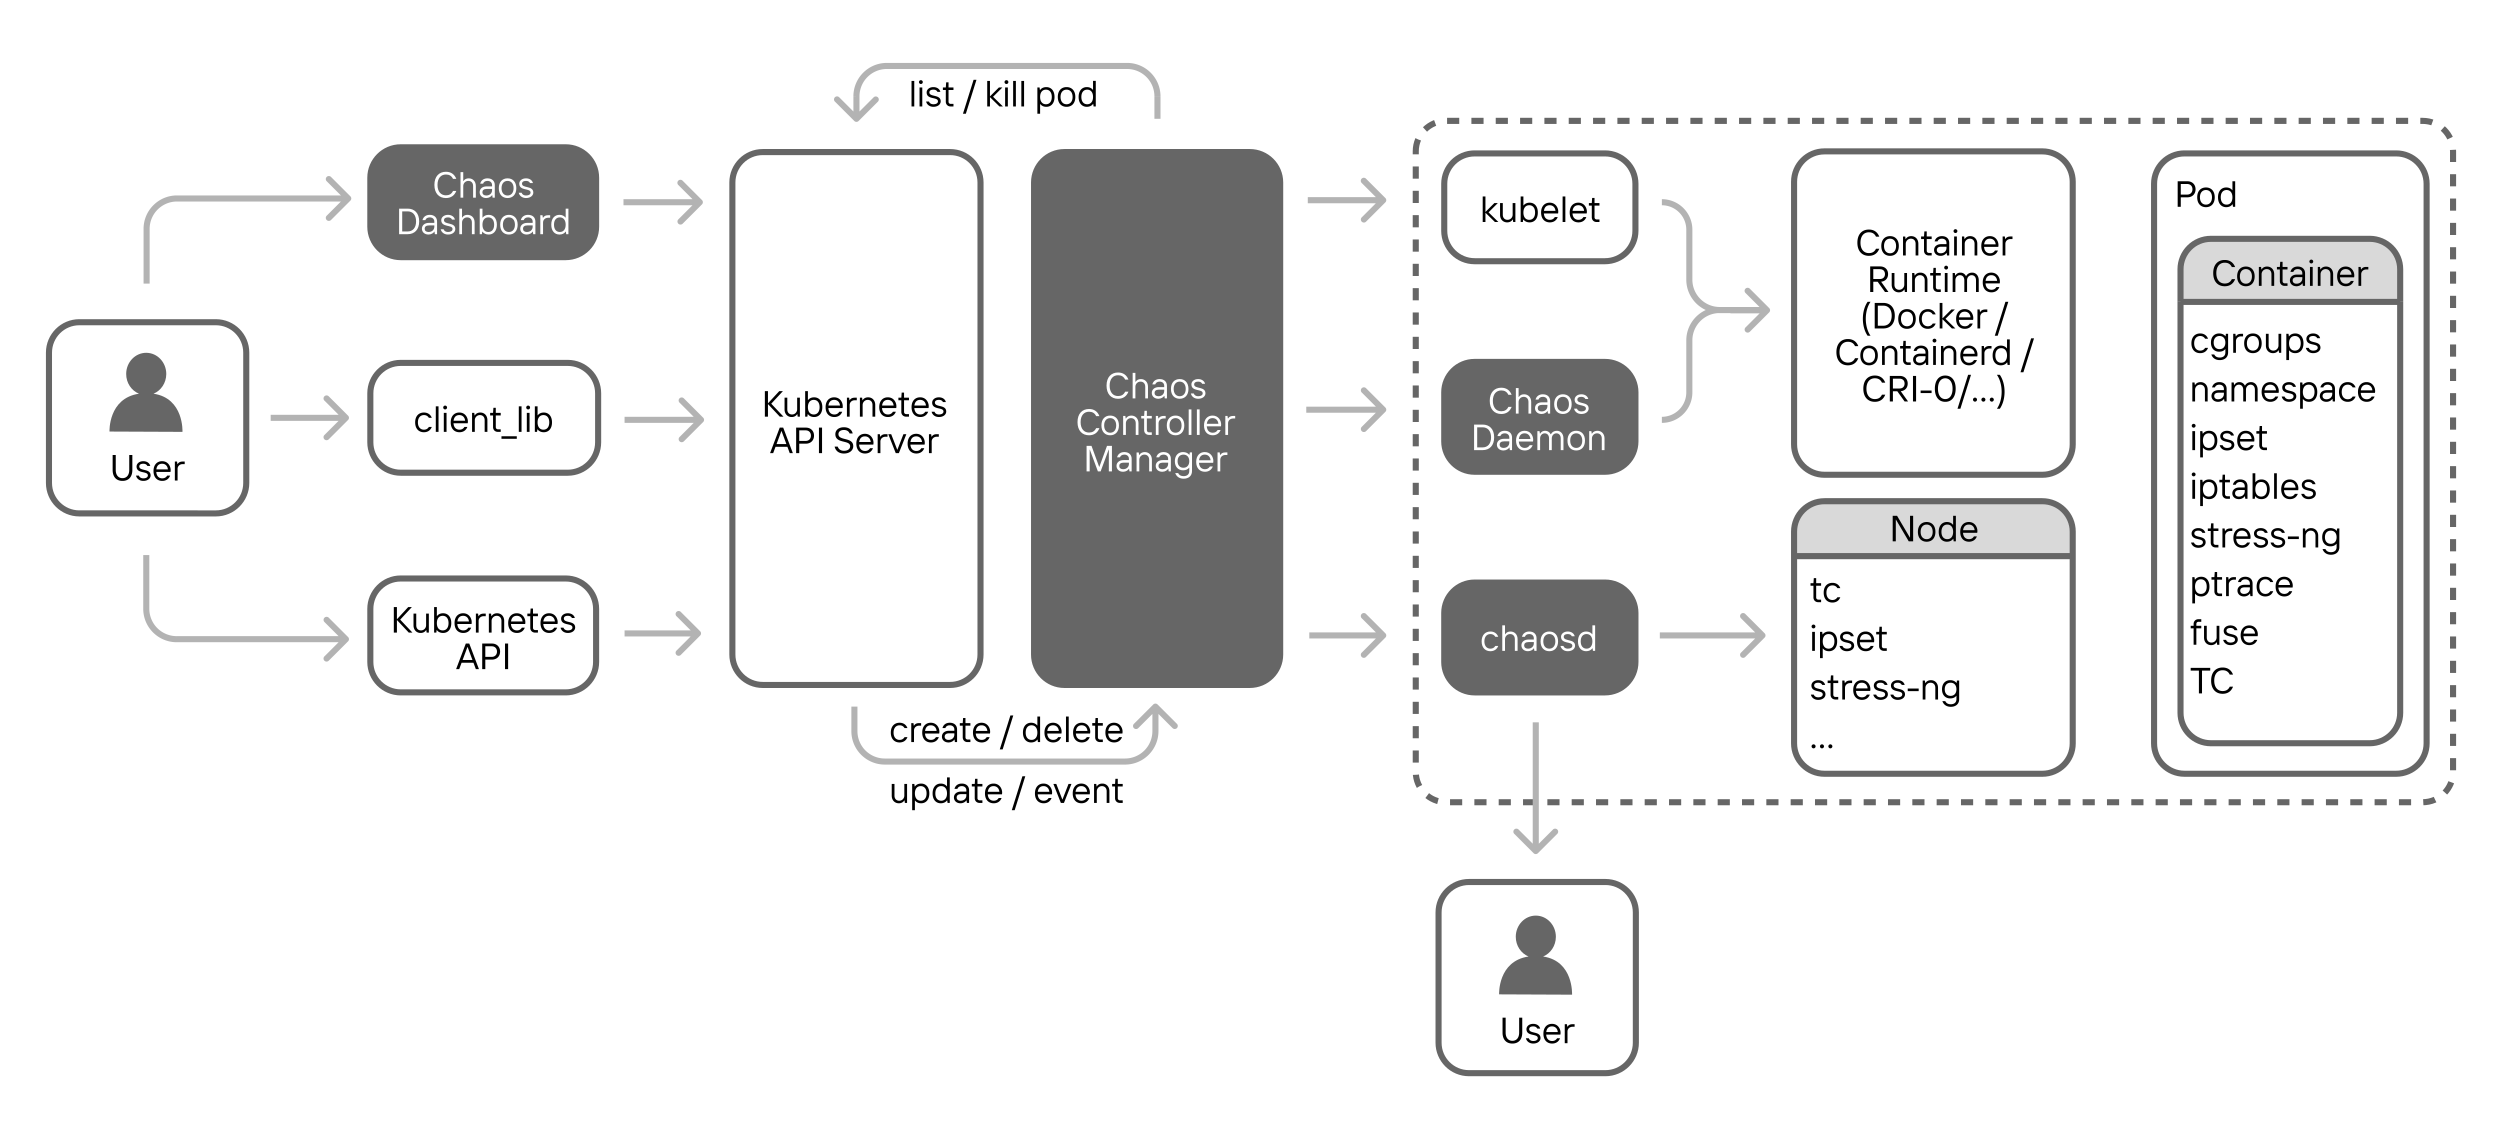 <svg xmlns="http://www.w3.org/2000/svg" width="822" height="371" fill="none"><rect width="100%" height="100%" fill="#333333" stroke="none"/><g clip-path="url(#a)"><path fill="#fff" d="M0 371V0h822v371z"></path><path fill="#fff" d="M820.813 367.422a.6.6 0 0 1-.013.136.3.3 0 0 1-.029.102.14.14 0 0 1-.051.059.13.13 0 0 1-.068.017h-3.035a.4.4 0 0 1-.107-.012.3.3 0 0 1-.076-.051.3.3 0 0 1-.047-.098 1 1 0 0 1-.012-.157q0-.085.004-.149a.4.4 0 0 1 .03-.11 1 1 0 0 1 .05-.098 1 1 0 0 1 .085-.106l1.066-1.129q.37-.39.59-.7a3.5 3.5 0 0 0 .344-.565 1.83 1.83 0 0 0 .199-.853q0-.183-.059-.344a.85.85 0 0 0-.174-.289.8.8 0 0 0-.28-.195 1 1 0 0 0-.391-.072q-.259 0-.467.072a2.6 2.6 0 0 0-.62.314q-.102.072-.152.072a.1.1 0 0 1-.056-.017.14.14 0 0 1-.038-.055 1 1 0 0 1-.021-.102 1.1 1.1 0 0 1 .008-.344l.03-.063a.3.3 0 0 1 .068-.072 1 1 0 0 1 .174-.123q.128-.077.314-.149.192-.076.416-.127.23-.051.48-.051.399 0 .696.114.302.111.497.306.2.195.297.454.098.26.098.552 0 .263-.047.526a2.1 2.1 0 0 1-.2.565 4.2 4.2 0 0 1-.433.675 10 10 0 0 1-.755.853l-.87.909h2.389q.034 0 .064.021a.12.12 0 0 1 .055.055.552.552 0 0 1 .047.229"></path><path stroke="#666" stroke-dasharray="4 4" stroke-miterlimit="1" stroke-width="2" d="M465.504 49.742c0-5.523 4.477-10 10-10h321.062c5.523 0 10 4.477 10 10v204.031c0 5.523-4.477 10-10 10H475.504c-5.523 0-10-4.477-10-10z" clip-rule="evenodd"></path><path fill="#666" fill-rule="evenodd" stroke="#666" stroke-miterlimit="1" stroke-width="2" d="M474.867 129c0-5.523 4.477-10 10-10h42.863c5.523 0 10 4.477 10 10v16.113c0 5.522-4.477 9.999-10 9.999h-42.863c-5.523 0-10-4.477-10-10z" clip-rule="evenodd"></path><path stroke="#666" stroke-miterlimit="1" stroke-width="2" d="M474.867 60.441c0-5.522 4.477-10 10-10h42.863c5.523 0 10 4.478 10 10v15.444c0 5.523-4.477 10-10 10h-42.863c-5.523 0-10-4.477-10-10z" clip-rule="evenodd"></path><path fill="#666" fill-rule="evenodd" stroke="#666" stroke-miterlimit="1" stroke-width="2" d="M474.867 201.547c0-5.523 4.477-10 10-10h42.863c5.523 0 10 4.477 10 10v16.112c0 5.523-4.477 10-10 10h-42.863c-5.523 0-10-4.477-10-10z" clip-rule="evenodd"></path><path stroke="#666" stroke-miterlimit="1" stroke-width="2" d="M589.891 59.773c0-5.522 4.477-10 10-10h71.618c5.523 0 10 4.478 10 10v86.332c0 5.523-4.477 10-10 10h-71.618c-5.523 0-10-4.477-10-10zM708.258 60.441c0-5.522 4.477-10 10-10h69.612c5.523 0 10 4.478 10 10V244.41c0 5.523-4.477 10-10 10h-69.612c-5.523 0-10-4.477-10-10z" clip-rule="evenodd"></path><path fill="#D9D9D9" fill-rule="evenodd" d="M789.178 99.259V88.527c0-5.523-4.477-10-10-10h-52.225c-5.523 0-10 4.477-10 10V99.26" clip-rule="evenodd"></path><path stroke="#666" stroke-miterlimit="1" stroke-width="2" d="M789.178 99.259V88.527c0-5.523-4.477-10-10-10h-52.225c-5.523 0-10 4.477-10 10V99.26"></path><path stroke="#666" stroke-miterlimit="1" stroke-width="2" d="M716.953 99.258v135.119c0 5.522 4.477 10 10 10h52.225c5.523 0 10-4.478 10-10V99.257M716.953 99.258h72.225"></path><path fill="#D9D9D9" fill-rule="evenodd" d="M681.509 182.853v-8.056c0-5.523-4.477-10-10-10h-71.618c-5.523 0-10 4.477-10 10v8.056" clip-rule="evenodd"></path><path stroke="#666" stroke-miterlimit="1" stroke-width="2" d="M681.509 182.853v-8.056c0-5.523-4.477-10-10-10h-71.618c-5.523 0-10 4.477-10 10v8.056M589.891 182.855v61.557c0 5.523 4.477 10 10 10h71.618c5.523 0 10-4.477 10-10v-61.557M589.891 182.855h91.618"></path><path fill="#666" fill-rule="evenodd" stroke="#666" stroke-miterlimit="1" stroke-width="2" d="M185.997 48.434c5.523 0 10 4.477 10 10v16.112c0 5.523-4.477 10-10 10h-54.231c-5.523 0-10-4.477-10-10V58.434c0-5.523 4.477-10 10-10z" clip-rule="evenodd"></path><path stroke="#666" stroke-miterlimit="1" stroke-width="2" d="M186.666 119.32c5.522 0 10 4.477 10 10v16.113c0 5.523-4.478 10-10 10h-54.9c-5.523 0-10-4.477-10-10V129.32c0-5.523 4.477-10 10-10zM185.997 190.207c5.523 0 10 4.477 10 10v17.45c0 5.523-4.477 10-10 10h-54.231c-5.523 0-10-4.477-10-10v-17.45c0-5.523 4.477-10 10-10z" clip-rule="evenodd"></path><path fill="#B3B3B3" d="M115.207 65.965a1 1 0 0 0 0-1.414l-6.364-6.364a1 1 0 1 0-1.414 1.414l5.657 5.657-5.657 5.657a1 1 0 1 0 1.414 1.414zM48.203 93.242h1V75.258h-2v17.984zm10-27.984v1H114.5v-2H58.203zm-10 10h1a9 9 0 0 1 9-9v-2c-6.075 0-11 4.925-11 11zM114.448 210.87a1 1 0 0 0 0-1.414l-6.364-6.364a1 1 0 0 0-1.414 1.414l5.656 5.657-5.656 5.657a.999.999 0 1 0 1.414 1.414zM48.096 182.5h-1v17.664h2V182.5zm10 27.663v1h55.645v-2H58.097zm-10-9.999h-1c.001 6.075 4.926 10.999 11 10.999v-2a9 9 0 0 1-9-8.999z"></path><path stroke="#666" stroke-miterlimit="1" stroke-width="2" d="M312.392 50c5.523 0 10 4.477 10 10v155.212c0 5.523-4.477 10-10 10h-61.587c-5.523 0-10-4.477-10-10V60c0-5.523 4.477-10 10-10z" clip-rule="evenodd"></path><path fill="#B3B3B3" d="M231.207 138.754a1 1 0 0 0 0-1.414l-6.364-6.364a.999.999 0 1 0-1.414 1.414l5.657 5.657-5.657 5.657a1 1 0 0 0 1.414 1.414zm-25.848-.707v1H230.5v-2h-25.141zM230.81 67.195a1 1 0 0 0 0-1.414l-6.364-6.364a1 1 0 1 0-1.414 1.414l5.657 5.657-5.657 5.657a1 1 0 0 0 1.414 1.414zM205 66.488v1h25.103v-2H205zM230.207 208.973a1 1 0 0 0 0-1.414l-6.364-6.364a.999.999 0 1 0-1.414 1.414l5.657 5.657-5.657 5.656a1 1 0 1 0 1.414 1.415zm-24.848-.707v1H229.5v-2h-24.141z"></path><path stroke="#666" stroke-miterlimit="1" stroke-width="2" d="M70.97 105.945c5.523 0 10 4.477 10 10v42.863c0 5.523-4.477 10-10 10H26.102c-5.523 0-10-4.477-10-10v-42.863c0-5.523 4.477-10 10-10zM527.869 290c5.523 0 10 4.477 10 10v42.863c0 5.522-4.477 9.999-10 9.999H483c-5.523 0-10-4.477-10-10V300c0-5.523 4.477-10 10-10z" clip-rule="evenodd"></path><path fill="#B3B3B3" d="M114.447 138.086a1 1 0 0 0 0-1.414l-6.364-6.364a.999.999 0 1 0-1.414 1.414l5.657 5.657-5.657 5.657a.999.999 0 1 0 1.414 1.414zM89 137.379v1h24.74v-2H89z"></path><path fill="#666" fill-rule="evenodd" stroke="#666" stroke-miterlimit="1" stroke-width="2" d="M410.919 50c5.523 0 10 4.477 10 10v155.212c0 5.523-4.477 10-10 10H350c-5.523 0-10-4.477-10-10V60c0-5.523 4.477-10 10-10z" clip-rule="evenodd"></path><path fill="#B3B3B3" d="M280.891 39.778a1 1 0 0 0 1.414 0l6.364-6.364A1 1 0 0 0 287.255 32l-5.657 5.657L275.941 32a1 1 0 1 0-1.414 1.414zm.707-.707h1v-7.387h-2v7.387zm10-17.387v1h78.975v-2h-78.975zm88.975 10h-1v7.387h2v-7.387zm-10-10v1a9 9 0 0 1 9 9h2c0-6.076-4.925-11-11-11zm-88.975 10h1a9 9 0 0 1 9-9v-2c-6.075 0-11 4.924-11 11zM455.509 66.531a1 1 0 0 0 0-1.414l-6.364-6.364a1 1 0 1 0-1.414 1.414l5.657 5.657-5.657 5.657a1 1 0 0 0 1.414 1.414zM430 65.824v1h24.802v-2H430zM455.509 135.41a1 1 0 0 0 0-1.414l-6.364-6.364a1 1 0 0 0-1.414 1.414l5.657 5.657-5.657 5.657a1 1 0 0 0 1.414 1.414zm-26.009-.707v1h25.302v-2H429.5zM455.509 209.641a1 1 0 0 0 0-1.415l-6.363-6.364a1 1 0 0 0-1.415 0 1 1 0 0 0 0 1.415l5.657 5.657-5.657 5.656a1 1 0 0 0 1.414 1.415zm-25.009-.708v1l24.302.001v-2l-24.302-.001z"></path><path stroke="#B3B3B3" stroke-miterlimit="1" stroke-width="2" d="M546.422 66.492a9.03 9.03 0 0 1 9.031 9.031v16.413c0 5.523 4.477 10 10 10h15.075"></path><path stroke="#B3B3B3" stroke-miterlimit="1" stroke-width="2" d="M546.422 138.046a9.03 9.03 0 0 0 9.031-9.031v-17.081c0-5.523 4.477-10 10-10h15.075"></path><path fill="#B3B3B3" d="M581.707 102.707a1 1 0 0 0 0-1.414l-6.364-6.364a1 1 0 1 0-1.414 1.414l5.657 5.657-5.657 5.657a.999.999 0 1 0 1.414 1.414zM569 102v1h12v-2h-12zM504.254 280.529a1 1 0 0 0 1.414 0l6.364-6.364a1 1 0 1 0-1.414-1.415l-5.657 5.657-5.657-5.657a1 1 0 0 0-1.414 1.415zm.707-43.029h-1v42.321h2V237.5zM380.612 231.635a1 1 0 0 0-1.414 0l-6.364 6.364a.999.999 0 1 0 1.414 1.414l5.657-5.657 5.657 5.657a1 1 0 0 0 1.414-1.414zm-99.682.707h-1v8.056h2v-8.056zm10 18.056v1h78.975v-2H290.93zm88.975-10h1v-8.056h-2v8.056zm-10 10v1c6.075 0 11-4.925 11-11h-2a9 9 0 0 1-9 9zm-88.975-10h-1c0 6.075 4.925 11 11 11v-2a9 9 0 0 1-9-9zM580.207 209.64a1 1 0 0 0 0-1.414l-6.364-6.364a1 1 0 0 0-1.414 1.415l5.657 5.656-5.657 5.657a1 1 0 1 0 1.414 1.415zm-34.453-.706v1l33.746-.001v-2l-33.746.001z"></path><path fill="#666" d="M50.483 129.449c2.435-1.012 4.17-3.508 4.19-6.448.014-3.851-2.925-6.981-6.565-7.001-3.64-.013-6.607 3.089-6.62 6.94-.014 2.968 1.734 5.49 4.198 6.509-10.145 1.517-9.683 12.443-9.683 12.443l23.992.108s.544-11.047-9.512-12.551M507.381 314.501c2.436-1.011 4.171-3.507 4.191-6.447.014-3.852-2.925-6.981-6.566-7.001-3.64-.014-6.607 3.089-6.62 6.94-.014 2.967 1.735 5.49 4.198 6.508-10.145 1.518-9.682 12.444-9.682 12.444l23.991.108s.545-11.048-9.512-12.552"></path><path fill="#000" d="M40.278 158.12c-1.98 0-3.24-1.26-3.24-3.6v-4.92h1.02v4.92c0 1.74.9 2.7 2.22 2.7s2.22-.96 2.22-2.7v-4.92h1.02v4.92c0 2.34-1.26 3.6-3.24 3.6m6.847 0c-1.26 0-2.16-.72-2.4-1.74h.96c.18.6.78.9 1.44.9 1.02 0 1.5-.42 1.5-.96 0-1.56-3.72-.42-3.72-2.94 0-.9.84-1.74 2.22-1.74 1.08 0 2.04.54 2.28 1.56h-.96c-.18-.42-.6-.72-1.32-.72-.9 0-1.32.36-1.32.9 0 1.62 3.72.54 3.72 2.94 0 .96-.9 1.8-2.4 1.8m8.996-3.54c0 .264-.036.492-.06.6h-4.668c.096 1.38.852 2.1 1.968 2.1q1.08 0 1.62-.9h.96c-.42 1.14-1.38 1.74-2.58 1.74-1.68 0-2.88-1.14-2.88-3.24s1.2-3.24 2.82-3.24c1.92 0 2.82 1.62 2.82 2.94m-4.704-.24h3.792c-.084-.96-.684-1.86-1.908-1.86-1.176 0-1.752.78-1.884 1.86m6.98 3.66h-.9v-6.24h.72l.12.84h.06c.36-.6.9-.84 1.68-.84h.66v.84h-.66c-.96 0-1.68.66-1.68 1.56zM497.278 343.12c-1.98 0-3.24-1.26-3.24-3.6v-4.92h1.02v4.92c0 1.74.9 2.7 2.22 2.7s2.22-.96 2.22-2.7v-4.92h1.02v4.92c0 2.34-1.26 3.6-3.24 3.6m6.847 0c-1.26 0-2.16-.72-2.4-1.74h.96c.18.6.78.9 1.44.9 1.02 0 1.5-.42 1.5-.96 0-1.56-3.72-.42-3.72-2.94 0-.9.84-1.74 2.22-1.74 1.08 0 2.04.54 2.28 1.56h-.96c-.18-.42-.6-.72-1.32-.72-.9 0-1.32.36-1.32.9 0 1.62 3.72.54 3.72 2.94 0 .96-.9 1.8-2.4 1.8m8.996-3.54c0 .264-.036.492-.06.6h-4.668c.096 1.38.852 2.1 1.968 2.1q1.08 0 1.62-.9h.96c-.42 1.14-1.38 1.74-2.58 1.74-1.68 0-2.88-1.14-2.88-3.24s1.2-3.24 2.82-3.24c1.92 0 2.82 1.62 2.82 2.94m-4.704-.24h3.792c-.084-.96-.684-1.86-1.908-1.86-1.176 0-1.752.78-1.884 1.86m6.979 3.66h-.9v-6.24h.72l.12.84h.06c.36-.6.9-.84 1.68-.84h.66v.84h-.66c-.96 0-1.68.66-1.68 1.56zM139.387 142.12c-1.68 0-2.88-1.14-2.88-3.24s1.2-3.24 2.88-3.24c1.2 0 2.16.6 2.58 1.74h-.96q-.54-.9-1.62-.9c-1.14 0-1.98.84-1.98 2.4s.84 2.4 1.98 2.4q1.08 0 1.62-.9h.96c-.42 1.14-1.38 1.74-2.58 1.74m4.802-.12h-.9v-8.4h.9zm2.179-7.38a.63.63 0 1 1-.012-1.26.63.63 0 0 1 .012 1.26m.456 7.38h-.9v-6.24h.9zm7.018-3.42c0 .264-.036.492-.06.6h-4.668c.096 1.38.852 2.1 1.968 2.1q1.08 0 1.62-.9h.96c-.42 1.14-1.38 1.74-2.58 1.74-1.68 0-2.88-1.14-2.88-3.24s1.2-3.24 2.82-3.24c1.92 0 2.82 1.62 2.82 2.94m-4.704-.24h3.792c-.084-.96-.684-1.86-1.908-1.86-1.176 0-1.752.78-1.884 1.86m6.979 3.66h-.9v-6.24h.72l.12.84h.06c.42-.72 1.14-.96 1.8-.96 1.32 0 2.34.96 2.34 2.52V142h-.9v-3.84c0-1.08-.66-1.68-1.56-1.68-.96 0-1.68.78-1.68 1.68zm8.52 0h-.96c-.9 0-1.56-.66-1.56-1.56v-3.84h-.96v-.84h.96l.12-1.68h.78v1.68h1.62v.84h-1.62v3.84c0 .42.3.72.72.72h.9zm5.286 2.28h-5.04v-.84h5.04zm1.559-2.28h-.9v-8.4h.9zm2.179-7.38a.63.63 0 1 1-.012-1.26.63.63 0 0 1 .012 1.26m.456 7.38h-.9v-6.24h.9zm4.678.12c-.9 0-1.62-.36-2.04-.96h-.06l-.12.84h-.72v-8.4h.9v2.94h.06c.42-.54 1.08-.9 1.98-.9 1.56 0 2.7 1.14 2.7 3.24s-1.14 3.24-2.7 3.24m-.12-.84c1.14 0 1.92-.84 1.92-2.4s-.78-2.4-1.92-2.4-1.92.84-1.92 2.4.78 2.4 1.92 2.4M488.413 73h-.9v-8.4h.9v5.1l2.94-2.94h1.14l-3.06 3.06 3.24 3.18h-1.14l-3.12-3.06zm7.146.12c-1.32 0-2.34-.96-2.34-2.52v-3.84h.9v3.84c0 1.08.66 1.68 1.56 1.68.96 0 1.68-.78 1.68-1.68v-3.84h.9V73h-.72l-.12-.84h-.06c-.42.72-1.14.96-1.8.96m7.375 0c-.9 0-1.62-.36-2.04-.96h-.06l-.12.84h-.72v-8.4h.9v2.94h.06c.42-.54 1.08-.9 1.98-.9 1.56 0 2.7 1.14 2.7 3.24s-1.14 3.24-2.7 3.24m-.12-.84c1.14 0 1.92-.84 1.92-2.4s-.78-2.4-1.92-2.4-1.92.84-1.92 2.4.78 2.4 1.92 2.4m9.538-2.7c0 .264-.036.492-.06.6h-4.668c.096 1.38.852 2.1 1.968 2.1q1.08 0 1.62-.9h.96c-.42 1.14-1.38 1.74-2.58 1.74-1.68 0-2.88-1.14-2.88-3.24s1.2-3.24 2.82-3.24c1.92 0 2.82 1.62 2.82 2.94m-4.704-.24h3.792c-.084-.96-.684-1.86-1.908-1.86-1.176 0-1.752.78-1.884 1.86m7.039 3.66h-.9v-8.4h.9zm7.075-3.42c0 .264-.036.492-.06.6h-4.668c.096 1.38.852 2.1 1.968 2.1q1.08 0 1.62-.9h.96c-.42 1.14-1.38 1.74-2.58 1.74-1.68 0-2.88-1.14-2.88-3.24s1.2-3.24 2.82-3.24c1.92 0 2.82 1.62 2.82 2.94m-4.704-.24h3.792c-.084-.96-.684-1.86-1.908-1.86-1.176 0-1.752.78-1.884 1.86m8.843 3.66h-.96c-.9 0-1.56-.66-1.56-1.56V67.6h-.96v-.84h.96l.12-1.68h.78v1.68h1.62v.84h-1.62v3.84c0 .42.3.72.72.72h.9zM614.487 84.12c-2.22 0-3.78-1.5-3.78-4.32s1.56-4.32 3.78-4.32c1.62 0 2.82.78 3.42 2.34h-1.08c-.48-1.02-1.26-1.44-2.34-1.44-1.62 0-2.76 1.2-2.76 3.42s1.14 3.42 2.76 3.42c1.08 0 1.86-.42 2.34-1.44h1.08c-.6 1.56-1.8 2.34-3.42 2.34m6.962 0c-1.68 0-2.88-1.14-2.88-3.24s1.2-3.24 2.88-3.24 2.88 1.14 2.88 3.24-1.2 3.24-2.88 3.24m0-.84c1.14 0 1.98-.84 1.98-2.4s-.84-2.4-1.98-2.4-1.98.84-1.98 2.4.84 2.4 1.98 2.4m5.164.72h-.9v-6.24h.72l.12.84h.06c.42-.72 1.14-.96 1.8-.96 1.32 0 2.34.96 2.34 2.52V84h-.9v-3.84c0-1.08-.66-1.68-1.56-1.68-.96 0-1.68.78-1.68 1.68zm8.521 0h-.96c-.9 0-1.56-.66-1.56-1.56V78.6h-.96v-.84h.96l.12-1.68h.78v1.68h1.62v.84h-1.62v3.84c0 .42.3.72.72.72h.9zm3.369-6.36c1.5 0 2.4.888 2.4 2.22V84h-.72l-.12-.84h-.06c-.24.42-.96.96-1.92.96-1.32 0-2.16-.84-2.16-1.92s.84-1.92 2.34-1.92h1.74v-.42c0-.84-.6-1.38-1.5-1.38-.78 0-1.26.36-1.44.9h-.96c.3-1.14 1.2-1.74 2.4-1.74m-.42 5.64c1.2 0 1.92-.78 1.92-1.74v-.42h-1.74c-.96 0-1.44.42-1.44 1.08s.48 1.08 1.26 1.08m4.879-6.66a.63.63 0 1 1-.012-1.26.63.63 0 0 1 .012 1.26m.456 7.38h-.9v-6.24h.9zm2.578 0h-.9v-6.24h.72l.12.84h.06c.42-.72 1.14-.96 1.8-.96 1.32 0 2.34.96 2.34 2.52V84h-.9v-3.84c0-1.08-.66-1.68-1.56-1.68-.96 0-1.68.78-1.68 1.68zm11.096-3.42c0 .264-.036.492-.06.6h-4.668c.096 1.38.852 2.1 1.968 2.1q1.08 0 1.62-.9h.96c-.42 1.14-1.38 1.74-2.58 1.74-1.68 0-2.88-1.14-2.88-3.24s1.2-3.24 2.82-3.24c1.92 0 2.82 1.62 2.82 2.94m-4.704-.24h3.792c-.084-.96-.684-1.86-1.908-1.86-1.176 0-1.752.78-1.884 1.86m6.979 3.66h-.9v-6.24h.72l.12.84h.06c.36-.6.9-.84 1.68-.84h.66v.84h-.66c-.96 0-1.68.66-1.68 1.56zm-40.861 8.628L620.918 96h-1.14l-2.4-3.36h-1.44V96h-1.02v-8.4h3.24c1.62 0 2.64 1.02 2.64 2.52 0 1.392-.876 2.364-2.292 2.508m-.408-4.128h-2.16v3.24h2.16c1.08 0 1.68-.66 1.68-1.62s-.6-1.62-1.68-1.62m6.234 7.62c-1.32 0-2.34-.96-2.34-2.52v-3.84h.9v3.84c0 1.08.66 1.68 1.56 1.68.96 0 1.68-.78 1.68-1.68v-3.84h.9V96h-.72l-.12-.84h-.06c-.42.72-1.14.96-1.8.96m5.275-.12h-.9v-6.24h.72l.12.84h.06c.42-.72 1.14-.96 1.8-.96 1.32 0 2.34.96 2.34 2.52V96h-.9v-3.84c0-1.08-.66-1.68-1.56-1.68-.96 0-1.68.78-1.68 1.68zm8.521 0h-.96c-.9 0-1.56-.66-1.56-1.56V90.6h-.96v-.84h.96l.12-1.68h.78v1.68h1.62v.84h-1.62v3.84c0 .42.3.72.72.72h.9zm1.769-7.38a.63.63 0 1 1-.012-1.26.63.63 0 0 1 .012 1.26m.456 7.38h-.9v-6.24h.9zm2.578 0h-.9v-6.24h.72l.12.84h.06c.42-.72 1.02-.96 1.68-.96.78 0 1.44.42 1.8 1.14h.06c.42-.78 1.14-1.14 1.98-1.14 1.2 0 2.16.96 2.16 2.52V96h-.9v-3.84c0-1.08-.6-1.68-1.44-1.68s-1.5.72-1.5 1.68V96h-.9v-3.84c0-1.08-.6-1.68-1.44-1.68s-1.5.72-1.5 1.68zm14.636-3.42c0 .264-.036.492-.06.6h-4.668c.096 1.38.852 2.1 1.968 2.1q1.08 0 1.62-.9h.96c-.42 1.14-1.38 1.74-2.58 1.74-1.68 0-2.88-1.14-2.88-3.24s1.2-3.24 2.82-3.24c1.92 0 2.82 1.62 2.82 2.94m-4.704-.24h3.792c-.084-.96-.684-1.86-1.908-1.86-1.176 0-1.752.78-1.884 1.86m-37.831 18.06h-.96c-.96-1.38-1.56-3.36-1.56-5.58s.6-4.2 1.56-5.58h.96c-.96 1.38-1.56 3.36-1.56 5.58s.6 4.2 1.56 5.58m4.195-2.4h-2.82v-8.4h2.82c2.22 0 3.78 1.44 3.78 4.2s-1.56 4.2-3.78 4.2m-1.8-7.5v6.6h1.8c1.62 0 2.76-1.14 2.76-3.3s-1.14-3.3-2.76-3.3zm9.595 7.62c-1.68 0-2.88-1.14-2.88-3.24s1.2-3.24 2.88-3.24 2.88 1.14 2.88 3.24-1.2 3.24-2.88 3.24m0-.84c1.14 0 1.98-.84 1.98-2.4s-.84-2.4-1.98-2.4-1.98.84-1.98 2.4.84 2.4 1.98 2.4m6.843.84c-1.68 0-2.88-1.14-2.88-3.24s1.2-3.24 2.88-3.24c1.2 0 2.16.6 2.58 1.74h-.96q-.54-.9-1.62-.9c-1.14 0-1.98.84-1.98 2.4s.84 2.4 1.98 2.4q1.08 0 1.62-.9h.96c-.42 1.14-1.38 1.74-2.58 1.74m4.802-.12h-.9v-8.4h.9v5.1l2.94-2.94h1.14l-3.06 3.06 3.24 3.18h-1.14l-3.12-3.06zm10.146-3.42c0 .264-.036.492-.06.6h-4.668c.096 1.38.852 2.1 1.968 2.1q1.08 0 1.62-.9h.96c-.42 1.14-1.38 1.74-2.58 1.74-1.68 0-2.88-1.14-2.88-3.24s1.2-3.24 2.82-3.24c1.92 0 2.82 1.62 2.82 2.94m-4.704-.24h3.792c-.084-.96-.684-1.86-1.908-1.86-1.176 0-1.752.78-1.884 1.86m6.979 3.66h-.9v-6.24h.72l.12.84h.06c.36-.6.9-.84 1.68-.84h.66v.84h-.66c-.96 0-1.68.66-1.68 1.56zm5.747 2.4h-.948l3.492-11.16h.948zm-49.244 9.72c-2.22 0-3.78-1.5-3.78-4.32s1.56-4.32 3.78-4.32c1.62 0 2.82.78 3.42 2.34h-1.08c-.48-1.02-1.26-1.44-2.34-1.44-1.62 0-2.76 1.2-2.76 3.42s1.14 3.42 2.76 3.42c1.08 0 1.86-.42 2.34-1.44h1.08c-.6 1.56-1.8 2.34-3.42 2.34m6.962 0c-1.68 0-2.88-1.14-2.88-3.24s1.2-3.24 2.88-3.24 2.88 1.14 2.88 3.24-1.2 3.24-2.88 3.24m0-.84c1.14 0 1.98-.84 1.98-2.4s-.84-2.4-1.98-2.4-1.98.84-1.98 2.4.84 2.4 1.98 2.4m5.164.72h-.9v-6.24h.72l.12.84h.06c.42-.72 1.14-.96 1.8-.96 1.32 0 2.34.96 2.34 2.52V120h-.9v-3.84c0-1.08-.66-1.68-1.56-1.68-.96 0-1.68.78-1.68 1.68zm8.52 0h-.96c-.9 0-1.56-.66-1.56-1.56v-3.84h-.96v-.84h.96l.12-1.68h.78v1.68h1.62v.84h-1.62v3.84c0 .42.3.72.72.72h.9zm3.37-6.36c1.5 0 2.4.888 2.4 2.22V120h-.72l-.12-.84h-.06c-.24.42-.96.96-1.92.96-1.32 0-2.16-.84-2.16-1.92s.84-1.92 2.34-1.92h1.74v-.42c0-.84-.6-1.38-1.5-1.38-.78 0-1.26.36-1.44.9h-.96c.3-1.14 1.2-1.74 2.4-1.74m-.42 5.64c1.2 0 1.92-.78 1.92-1.74v-.42h-1.74c-.96 0-1.44.42-1.44 1.08s.48 1.08 1.26 1.08m4.878-6.66a.63.63 0 1 1-.012-1.26.63.63 0 0 1 .012 1.26m.456 7.38h-.9v-6.24h.9zm2.578 0h-.9v-6.24h.72l.12.84h.06c.42-.72 1.14-.96 1.8-.96 1.32 0 2.34.96 2.34 2.52V120h-.9v-3.84c0-1.08-.66-1.68-1.56-1.68-.96 0-1.68.78-1.68 1.68zm11.097-3.42c0 .264-.036.492-.06.6h-4.668c.096 1.38.852 2.1 1.968 2.1q1.08 0 1.62-.9h.96c-.42 1.14-1.38 1.74-2.58 1.74-1.68 0-2.88-1.14-2.88-3.24s1.2-3.24 2.82-3.24c1.92 0 2.82 1.62 2.82 2.94m-4.704-.24h3.792c-.084-.96-.684-1.86-1.908-1.86-1.176 0-1.752.78-1.884 1.86m6.978 3.66h-.9v-6.24h.72l.12.84h.06c.36-.6.9-.84 1.68-.84h.66v.84h-.66c-.96 0-1.68.66-1.68 1.56zm5.403.12c-1.56 0-2.7-1.14-2.7-3.24s1.14-3.24 2.7-3.24c.9 0 1.56.36 1.98.9h.06v-2.94h.9v8.4h-.72l-.12-.84h-.06c-.42.6-1.14.96-2.04.96m.12-.84c1.14 0 1.92-.84 1.92-2.4s-.78-2.4-1.92-2.4-1.92.84-1.92 2.4.78 2.4 1.92 2.4m7.303 3.12h-.948l3.492-11.16h.948zm-48.852 9.72c-2.22 0-3.78-1.5-3.78-4.32s1.56-4.32 3.78-4.32c1.62 0 2.82.78 3.42 2.34h-1.08c-.48-1.02-1.26-1.44-2.34-1.44-1.62 0-2.76 1.2-2.76 3.42s1.14 3.42 2.76 3.42c1.08 0 1.86-.42 2.34-1.44h1.08c-.6 1.56-1.8 2.34-3.42 2.34m8.514-3.492L627.37 132h-1.14l-2.4-3.36h-1.44V132h-1.02v-8.4h3.24c1.62 0 2.64 1.02 2.64 2.52 0 1.392-.876 2.364-2.292 2.508m-.408-4.128h-2.16v3.24h2.16c1.08 0 1.68-.66 1.68-1.62s-.6-1.62-1.68-1.62m5.457 7.5h-1.02v-8.4h1.02zm5.098-2.76h-3.6v-.84h3.6zm4.499 2.88c-1.98 0-3.42-1.44-3.42-4.32 0-2.688 1.296-4.32 3.42-4.32 1.98 0 3.42 1.44 3.42 4.32 0 2.688-1.284 4.32-3.42 4.32m0-.9c1.476 0 2.4-1.308 2.4-3.42 0-2.34-1.08-3.42-2.4-3.42-1.476 0-2.4 1.308-2.4 3.42 0 2.34 1.08 3.42 2.4 3.42m4.967 3.18h-.948l3.492-11.16h.948zm4.813-2.34c-.36 0-.66-.3-.66-.66s.3-.66.66-.66.66.3.66.66-.3.66-.66.66m2.76 0c-.36 0-.66-.3-.66-.66s.3-.66.66-.66.66.3.66.66-.3.66-.66.66m2.76 0c-.36 0-.66-.3-.66-.66s.3-.66.66-.66.66.3.66.66-.3.66-.66.66m2.637 2.34h-.96c.96-1.38 1.56-3.36 1.56-5.58s-.6-4.2-1.56-5.58h.96c.96 1.38 1.56 3.36 1.56 5.58s-.6 4.2-1.56 5.58M623.339 178h-1.02v-8.4h1.44l4.2 7.14h.06v-7.14h1.02v8.4h-1.44l-4.2-7.14h-.06zm10.145.12c-1.68 0-2.88-1.14-2.88-3.24s1.2-3.24 2.88-3.24 2.88 1.14 2.88 3.24-1.2 3.24-2.88 3.24m0-.84c1.14 0 1.98-.84 1.98-2.4s-.84-2.4-1.98-2.4-1.98.84-1.98 2.4.84 2.4 1.98 2.4m6.664.84c-1.56 0-2.7-1.14-2.7-3.24s1.14-3.24 2.7-3.24c.9 0 1.56.36 1.98.9h.06v-2.94h.9v8.4h-.72l-.12-.84h-.06c-.42.6-1.14.96-2.04.96m.12-.84c1.14 0 1.92-.84 1.92-2.4s-.78-2.4-1.92-2.4-1.92.84-1.92 2.4.78 2.4 1.92 2.4m9.898-2.7c0 .264-.036.492-.06.6h-4.668c.096 1.38.852 2.1 1.968 2.1q1.08 0 1.62-.9h.96c-.42 1.14-1.38 1.74-2.58 1.74-1.68 0-2.88-1.14-2.88-3.24s1.2-3.24 2.82-3.24c1.92 0 2.82 1.62 2.82 2.94m-4.704-.24h3.792c-.084-.96-.684-1.86-1.908-1.86-1.176 0-1.752.78-1.884 1.86M598.78 198h-.96c-.9 0-1.56-.66-1.56-1.56v-3.84h-.96v-.84h.96l.12-1.68h.78v1.68h1.62v.84h-1.62v3.84c0 .42.3.72.72.72h.9zm3.73.12c-1.68 0-2.88-1.14-2.88-3.24s1.2-3.24 2.88-3.24c1.2 0 2.16.6 2.58 1.74h-.96q-.54-.9-1.62-.9c-1.14 0-1.98.84-1.98 2.4s.84 2.4 1.98 2.4q1.08 0 1.62-.9h.96c-.42 1.14-1.38 1.74-2.58 1.74m-6.226 8.5a.63.63 0 1 1-.012-1.26.63.63 0 0 1 .012 1.26m.456 7.38h-.9v-6.24h.9zm2.578 2.4h-.9v-8.64h.72l.12.84h.06c.42-.6 1.14-.96 2.04-.96 1.56 0 2.7 1.14 2.7 3.24s-1.14 3.24-2.7 3.24c-.9 0-1.56-.36-1.98-.9h-.06zm1.92-3.12c1.14 0 1.92-.84 1.92-2.4s-.78-2.4-1.92-2.4-1.92.84-1.92 2.4.78 2.4 1.92 2.4m6.004.84c-1.26 0-2.16-.72-2.4-1.74h.96c.18.6.78.9 1.44.9 1.02 0 1.5-.42 1.5-.96 0-1.56-3.72-.42-3.72-2.94 0-.9.84-1.74 2.22-1.74 1.08 0 2.04.54 2.28 1.56h-.96c-.18-.42-.6-.72-1.32-.72-.9 0-1.32.36-1.32.9 0 1.62 3.72.54 3.72 2.94 0 .96-.9 1.8-2.4 1.8m8.997-3.54c0 .264-.036.492-.06.6h-4.668c.096 1.38.852 2.1 1.968 2.1q1.08 0 1.62-.9h.96c-.42 1.14-1.38 1.74-2.58 1.74-1.68 0-2.88-1.14-2.88-3.24s1.2-3.24 2.82-3.24c1.92 0 2.82 1.62 2.82 2.94m-4.704-.24h3.792c-.084-.96-.684-1.86-1.908-1.86-1.176 0-1.752.78-1.884 1.86m8.843 3.66h-.96c-.9 0-1.56-.66-1.56-1.56v-3.84h-.96v-.84h.96l.12-1.68h.78v1.68h1.62v.84h-1.62v3.84c0 .42.3.72.72.72h.9zm-22.558 16.12c-1.26 0-2.16-.72-2.4-1.74h.96c.18.6.78.9 1.44.9 1.02 0 1.5-.42 1.5-.96 0-1.56-3.72-.42-3.72-2.94 0-.9.84-1.74 2.22-1.74 1.08 0 2.04.54 2.28 1.56h-.96c-.18-.42-.6-.72-1.32-.72-.9 0-1.32.36-1.32.9 0 1.62 3.72.54 3.72 2.94 0 .96-.9 1.8-2.4 1.8m6.597-.12h-.96c-.9 0-1.56-.66-1.56-1.56v-3.84h-.96v-.84h.96l.12-1.68h.78v1.68h1.62v.84h-1.62v3.84c0 .42.3.72.72.72h.9zm2.225 0h-.9v-6.24h.72l.12.84h.06c.36-.6.9-.84 1.68-.84h.66v.84h-.66c-.96 0-1.68.66-1.68 1.56zm8.343-3.42c0 .264-.036.492-.06.6h-4.668c.096 1.38.852 2.1 1.968 2.1q1.08 0 1.62-.9h.96c-.42 1.14-1.38 1.74-2.58 1.74-1.68 0-2.88-1.14-2.88-3.24s1.2-3.24 2.82-3.24c1.92 0 2.82 1.62 2.82 2.94m-4.704-.24h3.792c-.084-.96-.684-1.86-1.908-1.86-1.176 0-1.752.78-1.884 1.86m8.059 3.78c-1.26 0-2.16-.72-2.4-1.74h.96c.18.6.78.9 1.44.9 1.02 0 1.5-.42 1.5-.96 0-1.56-3.72-.42-3.72-2.94 0-.9.84-1.74 2.22-1.74 1.08 0 2.04.54 2.28 1.56h-.96c-.18-.42-.6-.72-1.32-.72-.9 0-1.32.36-1.32.9 0 1.62 3.72.54 3.72 2.94 0 .96-.9 1.8-2.4 1.8m5.636 0c-1.26 0-2.16-.72-2.4-1.74h.96c.18.6.78.9 1.44.9 1.02 0 1.5-.42 1.5-.96 0-1.56-3.72-.42-3.72-2.94 0-.9.84-1.74 2.22-1.74 1.08 0 2.04.54 2.28 1.56h-.96c-.18-.42-.6-.72-1.32-.72-.9 0-1.32.36-1.32.9 0 1.62 3.72.54 3.72 2.94 0 .96-.9 1.8-2.4 1.8m6.897-2.88h-3.6v-.84h3.6zm2.219 2.76h-.9v-6.24h.72l.12.84h.06c.42-.72 1.14-.96 1.8-.96 1.32 0 2.34.96 2.34 2.52V230h-.9v-3.84c0-1.08-.66-1.68-1.56-1.68-.96 0-1.68.78-1.68 1.68zm8.336 2.4c-1.26 0-2.34-.6-2.76-1.86h.96c.3.66.9 1.02 1.8 1.02 1.08 0 1.86-.54 1.86-1.68v-1.08h-.06c-.42.54-1.08.84-1.98.84-1.56 0-2.7-1.08-2.7-3s1.14-3 2.7-3c.9 0 1.62.36 2.04.9h.06l.12-.78h.72v6.12c0 1.62-1.14 2.52-2.76 2.52m-.06-3.6c1.14 0 1.92-.78 1.92-2.16s-.78-2.16-1.92-2.16-1.92.78-1.92 2.16.78 2.16 1.92 2.16m-45.048 17.26c-.36 0-.66-.3-.66-.66s.3-.66.66-.66.66.3.66.66-.3.66-.66.66m2.76 0c-.36 0-.66-.3-.66-.66s.3-.66.66-.66.66.3.66.66-.3.66-.66.66m2.76 0c-.36 0-.66-.3-.66-.66s.3-.66.66-.66.66.3.66.66-.3.66-.66.66M300.611 35h-.9v-8.4h.9zm2.179-7.38a.63.63 0 1 1-.012-1.26.63.63 0 0 1 .012 1.26m.456 7.38h-.9v-6.24h.9zm3.658.12c-1.26 0-2.16-.72-2.4-1.74h.96c.18.6.78.9 1.44.9 1.02 0 1.5-.42 1.5-.96 0-1.56-3.72-.42-3.72-2.94 0-.9.84-1.74 2.22-1.74 1.08 0 2.04.54 2.28 1.56h-.96c-.18-.42-.6-.72-1.32-.72-.9 0-1.32.36-1.32.9 0 1.62 3.72.54 3.72 2.94 0 .96-.9 1.8-2.4 1.8m6.597-.12h-.96c-.9 0-1.56-.66-1.56-1.56V29.6h-.96v-.84h.96l.12-1.68h.78v1.68h1.62v.84h-1.62v3.84c0 .42.3.72.72.72h.9zm4.07 2.4h-.948l3.492-11.16h.948zm7.93-2.4h-.9v-8.4h.9v5.1l2.94-2.94h1.14l-3.06 3.06 3.24 3.18h-1.14l-3.12-3.06zm5.426-7.38a.63.63 0 1 1-.012-1.26.63.63 0 0 1 .012 1.26m.456 7.38h-.9v-6.24h.9zm2.638 0h-.9v-8.4h.9zm2.695 0h-.9v-8.4h.9zm5.272 2.4h-.9v-8.64h.72l.12.84h.06c.42-.6 1.14-.96 2.04-.96 1.56 0 2.7 1.14 2.7 3.24s-1.14 3.24-2.7 3.24c-.9 0-1.56-.36-1.98-.9h-.06zm1.92-3.12c1.14 0 1.92-.84 1.92-2.4s-.78-2.4-1.92-2.4-1.92.84-1.92 2.4.78 2.4 1.92 2.4m6.78.84c-1.68 0-2.88-1.14-2.88-3.24s1.2-3.24 2.88-3.24 2.88 1.14 2.88 3.24-1.2 3.24-2.88 3.24m0-.84c1.14 0 1.98-.84 1.98-2.4s-.84-2.4-1.98-2.4-1.98.84-1.98 2.4.84 2.4 1.98 2.4m6.663.84c-1.56 0-2.7-1.14-2.7-3.24s1.14-3.24 2.7-3.24c.9 0 1.56.36 1.98.9h.06V26.6h.9V35h-.72l-.12-.84h-.06c-.42.6-1.14.96-2.04.96m.12-.84c1.14 0 1.92-.84 1.92-2.4s-.78-2.4-1.92-2.4-1.92.84-1.92 2.4.78 2.4 1.92 2.4M295.783 244.12c-1.68 0-2.88-1.14-2.88-3.24s1.2-3.24 2.88-3.24c1.2 0 2.16.6 2.58 1.74h-.96q-.54-.9-1.62-.9c-1.14 0-1.98.84-1.98 2.4s.84 2.4 1.98 2.4q1.08 0 1.62-.9h.96c-.42 1.14-1.38 1.74-2.58 1.74m4.742-.12h-.9v-6.24h.72l.12.84h.06c.36-.6.9-.84 1.68-.84h.66v.84h-.66c-.96 0-1.68.66-1.68 1.56zm8.343-3.42c0 .264-.036.492-.06.6h-4.668c.096 1.38.852 2.1 1.968 2.1q1.08 0 1.62-.9h.96c-.42 1.14-1.38 1.74-2.58 1.74-1.68 0-2.88-1.14-2.88-3.24s1.2-3.24 2.82-3.24c1.92 0 2.82 1.62 2.82 2.94m-4.704-.24h3.792c-.084-.96-.684-1.86-1.908-1.86-1.176 0-1.752.78-1.884 1.86m8.123-2.7c1.5 0 2.4.888 2.4 2.22V244h-.72l-.12-.84h-.06c-.24.42-.96.96-1.92.96-1.32 0-2.16-.84-2.16-1.92s.84-1.92 2.34-1.92h1.74v-.42c0-.84-.6-1.38-1.5-1.38-.78 0-1.26.36-1.44.9h-.96c.3-1.14 1.2-1.74 2.4-1.74m-.42 5.64c1.2 0 1.92-.78 1.92-1.74v-.42h-1.74c-.96 0-1.44.42-1.44 1.08s.48 1.08 1.26 1.08m7.198.72h-.96c-.9 0-1.56-.66-1.56-1.56v-3.84h-.96v-.84h.96l.12-1.68h.78v1.68h1.62v.84h-1.62v3.84c0 .42.3.72.72.72h.9zm6.49-3.42c0 .264-.036.492-.06.6h-4.668c.096 1.38.852 2.1 1.968 2.1q1.08 0 1.62-.9h.96c-.42 1.14-1.38 1.74-2.58 1.74-1.68 0-2.88-1.14-2.88-3.24s1.2-3.24 2.82-3.24c1.92 0 2.82 1.62 2.82 2.94m-4.704-.24h3.792c-.084-.96-.684-1.86-1.908-1.86-1.176 0-1.752.78-1.884 1.86m8.824 6.06h-.948l3.492-11.16h.948zm9.37-2.28c-1.56 0-2.7-1.14-2.7-3.24s1.14-3.24 2.7-3.24c.9 0 1.56.36 1.98.9h.06v-2.94h.9v8.4h-.72l-.12-.84h-.06c-.42.6-1.14.96-2.04.96m.12-.84c1.14 0 1.92-.84 1.92-2.4s-.78-2.4-1.92-2.4-1.92.84-1.92 2.4.78 2.4 1.92 2.4m9.898-2.7c0 .264-.036.492-.06.6h-4.668c.096 1.38.852 2.1 1.968 2.1q1.08 0 1.62-.9h.96c-.42 1.14-1.38 1.74-2.58 1.74-1.68 0-2.88-1.14-2.88-3.24s1.2-3.24 2.82-3.24c1.92 0 2.82 1.62 2.82 2.94m-4.704-.24h3.792c-.084-.96-.684-1.86-1.908-1.86-1.176 0-1.752.78-1.884 1.86m7.039 3.66h-.9v-8.4h.9zm7.075-3.42c0 .264-.036.492-.06.6h-4.668c.096 1.38.852 2.1 1.968 2.1q1.08 0 1.62-.9h.96c-.42 1.14-1.38 1.74-2.58 1.74-1.68 0-2.88-1.14-2.88-3.24s1.2-3.24 2.82-3.24c1.92 0 2.82 1.62 2.82 2.94m-4.704-.24h3.792c-.084-.96-.684-1.86-1.908-1.86-1.176 0-1.752.78-1.884 1.86m8.843 3.66h-.96c-.9 0-1.56-.66-1.56-1.56v-3.84h-.96v-.84h.96l.12-1.68h.78v1.68h1.62v.84h-1.62v3.84c0 .42.3.72.72.72h.9zm6.49-3.42c0 .264-.036.492-.06.6h-4.668c.096 1.38.852 2.1 1.968 2.1q1.08 0 1.62-.9h.96c-.42 1.14-1.38 1.74-2.58 1.74-1.68 0-2.88-1.14-2.88-3.24s1.2-3.24 2.82-3.24c1.92 0 2.82 1.62 2.82 2.94m-4.704-.24h3.792c-.084-.96-.684-1.86-1.908-1.86-1.176 0-1.752.78-1.884 1.86M295.543 264.12c-1.32 0-2.34-.96-2.34-2.52v-3.84h.9v3.84c0 1.08.66 1.68 1.56 1.68.96 0 1.68-.78 1.68-1.68v-3.84h.9V264h-.72l-.12-.84h-.06c-.42.72-1.14.96-1.8.96m5.275 2.28h-.9v-8.64h.72l.12.84h.06c.42-.6 1.14-.96 2.04-.96 1.56 0 2.7 1.14 2.7 3.24s-1.14 3.24-2.7 3.24c-.9 0-1.56-.36-1.98-.9h-.06zm1.92-3.12c1.14 0 1.92-.84 1.92-2.4s-.78-2.4-1.92-2.4-1.92.84-1.92 2.4.78 2.4 1.92 2.4m6.6.84c-1.56 0-2.7-1.14-2.7-3.24s1.14-3.24 2.7-3.24c.9 0 1.56.36 1.98.9h.06v-2.94h.9v8.4h-.72l-.12-.84h-.06c-.42.6-1.14.96-2.04.96m.12-.84c1.14 0 1.92-.84 1.92-2.4s-.78-2.4-1.92-2.4-1.92.84-1.92 2.4.78 2.4 1.92 2.4m6.778-5.64c1.5 0 2.4.888 2.4 2.22V264h-.72l-.12-.84h-.06c-.24.42-.96.96-1.92.96-1.32 0-2.16-.84-2.16-1.92s.84-1.92 2.34-1.92h1.74v-.42c0-.84-.6-1.38-1.5-1.38-.78 0-1.26.36-1.44.9h-.96c.3-1.14 1.2-1.74 2.4-1.74m-.42 5.64c1.2 0 1.92-.78 1.92-1.74v-.42h-1.74c-.96 0-1.44.42-1.44 1.08s.48 1.08 1.26 1.08m7.198.72h-.96c-.9 0-1.56-.66-1.56-1.56v-3.84h-.96v-.84h.96l.12-1.68h.78v1.68h1.62v.84h-1.62v3.84c0 .42.3.72.72.72h.9zm6.49-3.42c0 .264-.036.492-.06.6h-4.668c.096 1.38.852 2.1 1.968 2.1q1.08 0 1.62-.9h.96c-.42 1.14-1.38 1.74-2.58 1.74-1.68 0-2.88-1.14-2.88-3.24s1.2-3.24 2.82-3.24c1.92 0 2.82 1.62 2.82 2.94m-4.704-.24h3.792c-.084-.96-.684-1.86-1.908-1.86-1.176 0-1.752.78-1.884 1.86m8.824 6.06h-.948l3.492-11.16h.948zm12.31-5.82c0 .264-.036.492-.06.6h-4.668c.096 1.38.852 2.1 1.968 2.1q1.08 0 1.62-.9h.96c-.42 1.14-1.38 1.74-2.58 1.74-1.68 0-2.88-1.14-2.88-3.24s1.2-3.24 2.82-3.24c1.92 0 2.82 1.62 2.82 2.94m-4.704-.24h3.792c-.084-.96-.684-1.86-1.908-1.86-1.176 0-1.752.78-1.884 1.86m8.603 3.66h-1.02l-2.46-6.24h.96l1.98 5.1h.06l1.98-5.1h.96zm8.523-3.42c0 .264-.036.492-.06.6h-4.668c.096 1.38.852 2.1 1.968 2.1q1.08 0 1.62-.9h.96c-.42 1.14-1.38 1.74-2.58 1.74-1.68 0-2.88-1.14-2.88-3.24s1.2-3.24 2.82-3.24c1.92 0 2.82 1.62 2.82 2.94m-4.704-.24h3.792c-.084-.96-.684-1.86-1.908-1.86-1.176 0-1.752.78-1.884 1.86m6.979 3.66h-.9v-6.24h.72l.12.84h.06c.42-.72 1.14-.96 1.8-.96 1.32 0 2.34.96 2.34 2.52V264h-.9v-3.84c0-1.08-.66-1.68-1.56-1.68-.96 0-1.68.78-1.68 1.68zm8.52 0h-.96c-.9 0-1.56-.66-1.56-1.56v-3.84h-.96v-.84h.96l.12-1.68h.78v1.68h1.62v.84h-1.62v3.84c0 .42.3.72.72.72h.9zM130.507 208h-1.02v-8.4h1.02v4.02l3.72-4.02h1.2l-3.84 4.14 4.02 4.26h-1.2l-3.9-4.14zm7.796.12c-1.32 0-2.34-.96-2.34-2.52v-3.84h.9v3.84c0 1.08.66 1.68 1.56 1.68.96 0 1.68-.78 1.68-1.68v-3.84h.9V208h-.72l-.12-.84h-.06c-.42.72-1.14.96-1.8.96m7.375 0c-.9 0-1.62-.36-2.04-.96h-.06l-.12.84h-.72v-8.4h.9v2.94h.06c.42-.54 1.08-.9 1.98-.9 1.56 0 2.7 1.14 2.7 3.24s-1.14 3.24-2.7 3.24m-.12-.84c1.14 0 1.92-.84 1.92-2.4s-.78-2.4-1.92-2.4-1.92.84-1.92 2.4.78 2.4 1.92 2.4m9.538-2.7c0 .264-.036.492-.06.6h-4.668c.096 1.38.852 2.1 1.968 2.1q1.08 0 1.62-.9h.96c-.42 1.14-1.38 1.74-2.58 1.74-1.68 0-2.88-1.14-2.88-3.24s1.2-3.24 2.82-3.24c1.92 0 2.82 1.62 2.82 2.94m-4.704-.24h3.792c-.084-.96-.684-1.86-1.908-1.86-1.176 0-1.752.78-1.884 1.86m6.979 3.66h-.9v-6.24h.72l.12.84h.06c.36-.6.9-.84 1.68-.84h.66v.84h-.66c-.96 0-1.68.66-1.68 1.56zm4.265 0h-.9v-6.24h.72l.12.84h.06c.42-.72 1.14-.96 1.8-.96 1.32 0 2.34.96 2.34 2.52V208h-.9v-3.84c0-1.08-.66-1.68-1.56-1.68-.96 0-1.68.78-1.68 1.68zm11.097-3.42c0 .264-.036.492-.06.6h-4.668c.096 1.38.852 2.1 1.968 2.1q1.08 0 1.62-.9h.96c-.42 1.14-1.38 1.74-2.58 1.74-1.68 0-2.88-1.14-2.88-3.24s1.2-3.24 2.82-3.24c1.92 0 2.82 1.62 2.82 2.94m-4.704-.24h3.792c-.084-.96-.684-1.86-1.908-1.86-1.176 0-1.752.78-1.884 1.86m8.843 3.66h-.96c-.9 0-1.56-.66-1.56-1.56v-3.84h-.96v-.84h.96l.12-1.68h.78v1.68h1.62v.84h-1.62v3.84c0 .42.3.72.72.72h.9zm6.49-3.42c0 .264-.036.492-.06.6h-4.668c.096 1.38.852 2.1 1.968 2.1q1.08 0 1.62-.9h.96c-.42 1.14-1.38 1.74-2.58 1.74-1.68 0-2.88-1.14-2.88-3.24s1.2-3.24 2.82-3.24c1.92 0 2.82 1.62 2.82 2.94m-4.704-.24h3.792c-.084-.96-.684-1.86-1.908-1.86-1.176 0-1.752.78-1.884 1.86m8.058 3.78c-1.26 0-2.16-.72-2.4-1.74h.96c.18.6.78.9 1.44.9 1.02 0 1.5-.42 1.5-.96 0-1.56-3.72-.42-3.72-2.94 0-.9.84-1.74 2.22-1.74 1.08 0 2.04.54 2.28 1.56h-.96c-.18-.42-.6-.72-1.32-.72-.9 0-1.32.36-1.32.9 0 1.62 3.72.54 3.72 2.94 0 .96-.9 1.8-2.4 1.8M157.472 220h-1.02l-.78-2.1h-3.9l-.78 2.1h-1.02l3.18-8.4h1.14zm-3.78-7.26-1.584 4.26h3.228l-1.584-4.26zm5.877 7.26h-1.02v-8.4h3.18c1.68 0 2.7 1.14 2.7 2.64s-1.02 2.64-2.7 2.64h-2.16zm0-7.5v3.48h2.1c1.08 0 1.74-.72 1.74-1.74s-.66-1.74-1.74-1.74zm7.5 7.5h-1.02v-8.4h1.02zM252.507 137h-1.02v-8.4h1.02v4.02l3.72-4.02h1.2l-3.84 4.14 4.02 4.26h-1.2l-3.9-4.14zm7.796.12c-1.32 0-2.34-.96-2.34-2.52v-3.84h.9v3.84c0 1.08.66 1.68 1.56 1.68.96 0 1.68-.78 1.68-1.68v-3.84h.9V137h-.72l-.12-.84h-.06c-.42.72-1.14.96-1.8.96m7.375 0c-.9 0-1.62-.36-2.04-.96h-.06l-.12.84h-.72v-8.4h.9v2.94h.06c.42-.54 1.08-.9 1.98-.9 1.56 0 2.7 1.14 2.7 3.24s-1.14 3.24-2.7 3.24m-.12-.84c1.14 0 1.92-.84 1.92-2.4s-.78-2.4-1.92-2.4-1.92.84-1.92 2.4.78 2.4 1.92 2.4m9.538-2.7c0 .264-.036.492-.06.6h-4.668c.096 1.38.852 2.1 1.968 2.1q1.08 0 1.62-.9h.96c-.42 1.14-1.38 1.74-2.58 1.74-1.68 0-2.88-1.14-2.88-3.24s1.2-3.24 2.82-3.24c1.92 0 2.82 1.62 2.82 2.94m-4.704-.24h3.792c-.084-.96-.684-1.86-1.908-1.86-1.176 0-1.752.78-1.884 1.86m6.979 3.66h-.9v-6.24h.72l.12.84h.06c.36-.6.9-.84 1.68-.84h.66v.84h-.66c-.96 0-1.68.66-1.68 1.56zm4.265 0h-.9v-6.24h.72l.12.84h.06c.42-.72 1.14-.96 1.8-.96 1.32 0 2.34.96 2.34 2.52V137h-.9v-3.84c0-1.08-.66-1.68-1.56-1.68-.96 0-1.68.78-1.68 1.68zm11.097-3.42c0 .264-.036.492-.06.6h-4.668c.096 1.38.852 2.1 1.968 2.1q1.08 0 1.62-.9h.96c-.42 1.14-1.38 1.74-2.58 1.74-1.68 0-2.88-1.14-2.88-3.24s1.2-3.24 2.82-3.24c1.92 0 2.82 1.62 2.82 2.94m-4.704-.24h3.792c-.084-.96-.684-1.86-1.908-1.86-1.176 0-1.752.78-1.884 1.86m8.843 3.66h-.96c-.9 0-1.56-.66-1.56-1.56v-3.84h-.96v-.84h.96l.12-1.68h.78v1.68h1.62v.84h-1.62v3.84c0 .42.3.72.72.72h.9zm6.49-3.42c0 .264-.036.492-.06.6h-4.668c.096 1.38.852 2.1 1.968 2.1q1.08 0 1.62-.9h.96c-.42 1.14-1.38 1.74-2.58 1.74-1.68 0-2.88-1.14-2.88-3.24s1.2-3.24 2.82-3.24c1.92 0 2.82 1.62 2.82 2.94m-4.704-.24h3.792c-.084-.96-.684-1.86-1.908-1.86-1.176 0-1.752.78-1.884 1.86m8.058 3.78c-1.26 0-2.16-.72-2.4-1.74h.96c.18.6.78.9 1.44.9 1.02 0 1.5-.42 1.5-.96 0-1.56-3.72-.42-3.72-2.94 0-.9.84-1.74 2.22-1.74 1.08 0 2.04.54 2.28 1.56h-.96c-.18-.42-.6-.72-1.32-.72-.9 0-1.32.36-1.32.9 0 1.62 3.72.54 3.72 2.94 0 .96-.9 1.8-2.4 1.8M260.693 149h-1.02l-.78-2.1h-3.9l-.78 2.1h-1.02l3.18-8.4h1.14zm-3.78-7.26-1.584 4.26h3.228l-1.584-4.26zm5.877 7.26h-1.02v-8.4h3.18c1.68 0 2.7 1.14 2.7 2.64s-1.02 2.64-2.7 2.64h-2.16zm0-7.5v3.48h2.1c1.08 0 1.74-.72 1.74-1.74s-.66-1.74-1.74-1.74zm7.5 7.5h-1.02v-8.4h1.02zm7.195.12c-1.68 0-2.76-.9-3.06-2.28h1.02c.3.9 1.02 1.38 2.04 1.38 1.38 0 2.04-.66 2.04-1.5 0-2.16-4.86-.72-4.86-3.96 0-1.26 1.02-2.28 2.82-2.28 1.5 0 2.58.72 2.88 2.04h-1.02c-.24-.66-.84-1.14-1.86-1.14-1.2 0-1.8.6-1.8 1.38 0 2.28 4.86.84 4.86 3.96 0 1.26-1.08 2.4-3.06 2.4m9.718-3.54c0 .264-.036.492-.06.6h-4.668c.096 1.38.852 2.1 1.968 2.1q1.08 0 1.62-.9h.96c-.42 1.14-1.38 1.74-2.58 1.74-1.68 0-2.88-1.14-2.88-3.24s1.2-3.24 2.82-3.24c1.92 0 2.82 1.62 2.82 2.94m-4.704-.24h3.792c-.084-.96-.684-1.86-1.908-1.86-1.176 0-1.752.78-1.884 1.86m6.979 3.66h-.9v-6.24h.72l.12.84h.06c.36-.6.9-.84 1.68-.84h.66v.84h-.66c-.96 0-1.68.66-1.68 1.56zm6.066 0h-1.02l-2.46-6.24h.96l1.98 5.1h.06l1.98-5.1h.96zm8.523-3.42c0 .264-.036.492-.06.6h-4.668c.096 1.38.852 2.1 1.968 2.1q1.08 0 1.62-.9h.96c-.42 1.14-1.38 1.74-2.58 1.74-1.68 0-2.88-1.14-2.88-3.24s1.2-3.24 2.82-3.24c1.92 0 2.82 1.62 2.82 2.94m-4.704-.24h3.792c-.084-.96-.684-1.86-1.908-1.86-1.176 0-1.752.78-1.884 1.86m6.979 3.66h-.9v-6.24h.72l.12.84h.06c.36-.6.9-.84 1.68-.84h.66v.84h-.66c-.96 0-1.68.66-1.68 1.56z"></path><path fill="#fff" d="M146.61 65.12c-2.22 0-3.78-1.5-3.78-4.32s1.56-4.32 3.78-4.32c1.62 0 2.82.78 3.42 2.34h-1.08c-.48-1.02-1.26-1.44-2.34-1.44-1.62 0-2.76 1.2-2.76 3.42s1.14 3.42 2.76 3.42c1.08 0 1.86-.42 2.34-1.44h1.08c-.6 1.56-1.8 2.34-3.42 2.34m5.706-.12h-.9v-8.4h.9v2.94h.06c.42-.66 1.02-.9 1.74-.9 1.26 0 2.34.9 2.34 2.52V65h-.9v-3.84c0-1.08-.66-1.68-1.56-1.68-.96 0-1.68.78-1.68 1.68zm7.974-6.36c1.5 0 2.4.888 2.4 2.22V65h-.72l-.12-.84h-.06c-.24.42-.96.96-1.92.96-1.32 0-2.16-.84-2.16-1.92s.84-1.92 2.34-1.92h1.74v-.42c0-.84-.6-1.38-1.5-1.38-.78 0-1.26.36-1.44.9h-.96c.3-1.14 1.2-1.74 2.4-1.74m-.42 5.64c1.2 0 1.92-.78 1.92-1.74v-.42h-1.74c-.96 0-1.44.42-1.44 1.08s.48 1.08 1.26 1.08m7.015.84c-1.68 0-2.88-1.14-2.88-3.24s1.2-3.24 2.88-3.24 2.88 1.14 2.88 3.24-1.2 3.24-2.88 3.24m0-.84c1.14 0 1.98-.84 1.98-2.4s-.84-2.4-1.98-2.4-1.98.84-1.98 2.4.84 2.4 1.98 2.4m6.068.84c-1.26 0-2.16-.72-2.4-1.74h.96c.18.6.78.9 1.44.9 1.02 0 1.5-.42 1.5-.96 0-1.56-3.72-.42-3.72-2.94 0-.9.84-1.74 2.22-1.74 1.08 0 2.04.54 2.28 1.56h-.96c-.18-.42-.6-.72-1.32-.72-.9 0-1.32.36-1.32.9 0 1.62 3.72.54 3.72 2.94 0 .96-.9 1.8-2.4 1.8M134.047 77h-2.82v-8.4h2.82c2.22 0 3.78 1.44 3.78 4.2s-1.56 4.2-3.78 4.2m-1.8-7.5v6.6h1.8c1.62 0 2.76-1.14 2.76-3.3s-1.14-3.3-2.76-3.3zm9.059 1.14c1.5 0 2.4.888 2.4 2.22V77h-.72l-.12-.84h-.06c-.24.42-.96.96-1.92.96-1.32 0-2.16-.84-2.16-1.92s.84-1.92 2.34-1.92h1.74v-.42c0-.84-.6-1.38-1.5-1.38-.78 0-1.26.36-1.44.9h-.96c.3-1.14 1.2-1.74 2.4-1.74m-.42 5.64c1.2 0 1.92-.78 1.92-1.74v-.42h-1.74c-.96 0-1.44.42-1.44 1.08s.48 1.08 1.26 1.08m6.414.84c-1.26 0-2.16-.72-2.4-1.74h.96c.18.6.78.9 1.44.9 1.02 0 1.5-.42 1.5-.96 0-1.56-3.72-.42-3.72-2.94 0-.9.84-1.74 2.22-1.74 1.08 0 2.04.54 2.28 1.56h-.96c-.18-.42-.6-.72-1.32-.72-.9 0-1.32.36-1.32.9 0 1.62 3.72.54 3.72 2.94 0 .96-.9 1.8-2.4 1.8m4.617-.12h-.9v-8.4h.9v2.94h.06c.42-.66 1.02-.9 1.74-.9 1.26 0 2.34.9 2.34 2.52V77h-.9v-3.84c0-1.08-.66-1.68-1.56-1.68-.96 0-1.68.78-1.68 1.68zm8.755.12c-.9 0-1.62-.36-2.04-.96h-.06l-.12.84h-.72v-8.4h.9v2.94h.06c.42-.54 1.08-.9 1.98-.9 1.56 0 2.7 1.14 2.7 3.24s-1.14 3.24-2.7 3.24m-.12-.84c1.14 0 1.92-.84 1.92-2.4s-.78-2.4-1.92-2.4-1.92.84-1.92 2.4.78 2.4 1.92 2.4m6.778.84c-1.68 0-2.88-1.14-2.88-3.24s1.2-3.24 2.88-3.24 2.88 1.14 2.88 3.24-1.2 3.24-2.88 3.24m0-.84c1.14 0 1.98-.84 1.98-2.4s-.84-2.4-1.98-2.4-1.98.84-1.98 2.4.84 2.4 1.98 2.4m6.308-5.64c1.5 0 2.4.888 2.4 2.22V77h-.72l-.12-.84h-.06c-.24.42-.96.96-1.92.96-1.32 0-2.16-.84-2.16-1.92s.84-1.92 2.34-1.92h1.74v-.42c0-.84-.6-1.38-1.5-1.38-.78 0-1.26.36-1.44.9h-.96c.3-1.14 1.2-1.74 2.4-1.74m-.42 5.64c1.2 0 1.92-.78 1.92-1.74v-.42h-1.74c-.96 0-1.44.42-1.44 1.08s.48 1.08 1.26 1.08m5.335.72h-.9v-6.24h.72l.12.84h.06c.36-.6.9-.84 1.68-.84h.66v.84h-.66c-.96 0-1.68.66-1.68 1.56zm5.402.12c-1.56 0-2.7-1.14-2.7-3.24s1.14-3.24 2.7-3.24c.9 0 1.56.36 1.98.9h.06V68.6h.9V77h-.72l-.12-.84h-.06c-.42.6-1.14.96-2.04.96m.12-.84c1.14 0 1.92-.84 1.92-2.4s-.78-2.4-1.92-2.4-1.92.84-1.92 2.4.78 2.4 1.92 2.4M367.61 131.12c-2.22 0-3.78-1.5-3.78-4.32s1.56-4.32 3.78-4.32c1.62 0 2.82.78 3.42 2.34h-1.08c-.48-1.02-1.26-1.44-2.34-1.44-1.62 0-2.76 1.2-2.76 3.42s1.14 3.42 2.76 3.42c1.08 0 1.86-.42 2.34-1.44h1.08c-.6 1.56-1.8 2.34-3.42 2.34m5.706-.12h-.9v-8.4h.9v2.94h.06c.42-.66 1.02-.9 1.74-.9 1.26 0 2.34.9 2.34 2.52V131h-.9v-3.84c0-1.08-.66-1.68-1.56-1.68-.96 0-1.68.78-1.68 1.68zm7.974-6.36c1.5 0 2.4.888 2.4 2.22V131h-.72l-.12-.84h-.06c-.24.42-.96.96-1.92.96-1.32 0-2.16-.84-2.16-1.92s.84-1.92 2.34-1.92h1.74v-.42c0-.84-.6-1.38-1.5-1.38-.78 0-1.26.36-1.44.9h-.96c.3-1.14 1.2-1.74 2.4-1.74m-.42 5.64c1.2 0 1.92-.78 1.92-1.74v-.42h-1.74c-.96 0-1.44.42-1.44 1.08s.48 1.08 1.26 1.08m7.015.84c-1.68 0-2.88-1.14-2.88-3.24s1.2-3.24 2.88-3.24 2.88 1.14 2.88 3.24-1.2 3.24-2.88 3.24m0-.84c1.14 0 1.98-.84 1.98-2.4s-.84-2.4-1.98-2.4-1.98.84-1.98 2.4.84 2.4 1.98 2.4m6.068.84c-1.26 0-2.16-.72-2.4-1.74h.96c.18.6.78.9 1.44.9 1.02 0 1.5-.42 1.5-.96 0-1.56-3.72-.42-3.72-2.94 0-.9.84-1.74 2.22-1.74 1.08 0 2.04.54 2.28 1.56h-.96c-.18-.42-.6-.72-1.32-.72-.9 0-1.32.36-1.32.9 0 1.62 3.72.54 3.72 2.94 0 .96-.9 1.8-2.4 1.8m-35.887 12c-2.22 0-3.78-1.5-3.78-4.32s1.56-4.32 3.78-4.32c1.62 0 2.82.78 3.42 2.34h-1.08c-.48-1.02-1.26-1.44-2.34-1.44-1.62 0-2.76 1.2-2.76 3.42s1.14 3.42 2.76 3.42c1.08 0 1.86-.42 2.34-1.44h1.08c-.6 1.56-1.8 2.34-3.42 2.34m6.961 0c-1.68 0-2.88-1.14-2.88-3.24s1.2-3.24 2.88-3.24 2.88 1.14 2.88 3.24-1.2 3.24-2.88 3.24m0-.84c1.14 0 1.98-.84 1.98-2.4s-.84-2.4-1.98-2.4-1.98.84-1.98 2.4.84 2.4 1.98 2.4m5.164.72h-.9v-6.24h.72l.12.84h.06c.42-.72 1.14-.96 1.8-.96 1.32 0 2.34.96 2.34 2.52V143h-.9v-3.84c0-1.08-.66-1.68-1.56-1.68-.96 0-1.68.78-1.68 1.68zm8.521 0h-.96c-.9 0-1.56-.66-1.56-1.56v-3.84h-.96v-.84h.96l.12-1.68h.78v1.68h1.62v.84h-1.62v3.84c0 .42.3.72.72.72h.9zm2.225 0h-.9v-6.24h.72l.12.84h.06c.36-.6.9-.84 1.68-.84h.66v.84h-.66c-.96 0-1.68.66-1.68 1.56zm5.583.12c-1.68 0-2.88-1.14-2.88-3.24s1.2-3.24 2.88-3.24 2.88 1.14 2.88 3.24-1.2 3.24-2.88 3.24m0-.84c1.14 0 1.98-.84 1.98-2.4s-.84-2.4-1.98-2.4-1.98.84-1.98 2.4.84 2.4 1.98 2.4m5.223.72h-.9v-8.4h.9zm2.696 0h-.9v-8.4h.9zm7.075-3.42c0 .264-.036.492-.06.6h-4.668c.096 1.38.852 2.1 1.968 2.1q1.08 0 1.62-.9h.96c-.42 1.14-1.38 1.74-2.58 1.74-1.68 0-2.88-1.14-2.88-3.24s1.2-3.24 2.82-3.24c1.92 0 2.82 1.62 2.82 2.94m-4.704-.24h3.792c-.084-.96-.684-1.86-1.908-1.86-1.176 0-1.752.78-1.884 1.86m6.979 3.66h-.9v-6.24h.72l.12.84h.06c.36-.6.9-.84 1.68-.84h.66v.84h-.66c-.96 0-1.68.66-1.68 1.56zm-45.503 12h-1.02v-8.4h1.62l2.52 6.9h.06l2.52-6.9h1.62v8.4h-1.02v-7.14h-.06l-2.64 7.14h-.9l-2.64-7.14h-.06zm11.403-6.36c1.5 0 2.4.888 2.4 2.22V155h-.72l-.12-.84h-.06c-.24.42-.96.96-1.92.96-1.32 0-2.16-.84-2.16-1.92s.84-1.92 2.34-1.92h1.74v-.42c0-.84-.6-1.38-1.5-1.38-.78 0-1.26.36-1.44.9h-.96c.3-1.14 1.2-1.74 2.4-1.74m-.42 5.64c1.2 0 1.92-.78 1.92-1.74v-.42h-1.74c-.96 0-1.44.42-1.44 1.08s.48 1.08 1.26 1.08m5.334.72h-.9v-6.24h.72l.12.84h.06c.42-.72 1.14-.96 1.8-.96 1.32 0 2.34.96 2.34 2.52V155h-.9v-3.84c0-1.08-.66-1.68-1.56-1.68-.96 0-1.68.78-1.68 1.68zm7.977-6.36c1.5 0 2.4.888 2.4 2.22V155h-.72l-.12-.84h-.06c-.24.42-.96.96-1.92.96-1.32 0-2.16-.84-2.16-1.92s.84-1.92 2.34-1.92h1.74v-.42c0-.84-.6-1.38-1.5-1.38-.78 0-1.26.36-1.44.9h-.96c.3-1.14 1.2-1.74 2.4-1.74m-.42 5.64c1.2 0 1.92-.78 1.92-1.74v-.42h-1.74c-.96 0-1.44.42-1.44 1.08s.48 1.08 1.26 1.08m7.014 3.12c-1.26 0-2.34-.6-2.76-1.86h.96c.3.66.9 1.02 1.8 1.02 1.08 0 1.86-.54 1.86-1.68v-1.08h-.06c-.42.54-1.08.84-1.98.84-1.56 0-2.7-1.08-2.7-3s1.14-3 2.7-3c.9 0 1.62.36 2.04.9h.06l.12-.78h.72v6.12c0 1.62-1.14 2.52-2.76 2.52m-.06-3.6c1.14 0 1.92-.78 1.92-2.16s-.78-2.16-1.92-2.16-1.92.78-1.92 2.16.78 2.16 1.92 2.16m9.839-2.22c0 .264-.036.492-.06.6h-4.668c.096 1.38.852 2.1 1.968 2.1q1.08 0 1.62-.9h.96c-.42 1.14-1.38 1.74-2.58 1.74-1.68 0-2.88-1.14-2.88-3.24s1.2-3.24 2.82-3.24c1.92 0 2.82 1.62 2.82 2.94m-4.704-.24h3.792c-.084-.96-.684-1.86-1.908-1.86-1.176 0-1.752.78-1.884 1.86m6.979 3.66h-.9v-6.24h.72l.12.84h.06c.36-.6.9-.84 1.68-.84h.66v.84h-.66c-.96 0-1.68.66-1.68 1.56zM493.61 136.12c-2.22 0-3.78-1.5-3.78-4.32s1.56-4.32 3.78-4.32c1.62 0 2.82.78 3.42 2.34h-1.08c-.48-1.02-1.26-1.44-2.34-1.44-1.62 0-2.76 1.2-2.76 3.42s1.14 3.42 2.76 3.42c1.08 0 1.86-.42 2.34-1.44h1.08c-.6 1.56-1.8 2.34-3.42 2.34m5.706-.12h-.9v-8.4h.9v2.94h.06c.42-.66 1.02-.9 1.74-.9 1.26 0 2.34.9 2.34 2.52V136h-.9v-3.84c0-1.08-.66-1.68-1.56-1.68-.96 0-1.68.78-1.68 1.68zm7.974-6.36c1.5 0 2.4.888 2.4 2.22V136h-.72l-.12-.84h-.06c-.24.42-.96.96-1.92.96-1.32 0-2.16-.84-2.16-1.92s.84-1.92 2.34-1.92h1.74v-.42c0-.84-.6-1.38-1.5-1.38-.78 0-1.26.36-1.44.9h-.96c.3-1.14 1.2-1.74 2.4-1.74m-.42 5.64c1.2 0 1.92-.78 1.92-1.74v-.42h-1.74c-.96 0-1.44.42-1.44 1.08s.48 1.08 1.26 1.08m7.015.84c-1.68 0-2.88-1.14-2.88-3.24s1.2-3.24 2.88-3.24 2.88 1.14 2.88 3.24-1.2 3.24-2.88 3.24m0-.84c1.14 0 1.98-.84 1.98-2.4s-.84-2.4-1.98-2.4-1.98.84-1.98 2.4.84 2.4 1.98 2.4m6.068.84c-1.26 0-2.16-.72-2.4-1.74h.96c.18.6.78.9 1.44.9 1.02 0 1.5-.42 1.5-.96 0-1.56-3.72-.42-3.72-2.94 0-.9.84-1.74 2.22-1.74 1.08 0 2.04.54 2.28 1.56h-.96c-.18-.42-.6-.72-1.32-.72-.9 0-1.32.36-1.32.9 0 1.62 3.72.54 3.72 2.94 0 .96-.9 1.8-2.4 1.8M487.498 148h-2.82v-8.4h2.82c2.22 0 3.78 1.44 3.78 4.2s-1.56 4.2-3.78 4.2m-1.8-7.5v6.6h1.8c1.62 0 2.76-1.14 2.76-3.3s-1.14-3.3-2.76-3.3zm9.059 1.14c1.5 0 2.4.888 2.4 2.22V148h-.72l-.12-.84h-.06c-.24.42-.96.96-1.92.96-1.32 0-2.16-.84-2.16-1.92s.84-1.92 2.34-1.92h1.74v-.42c0-.84-.6-1.38-1.5-1.38-.78 0-1.26.36-1.44.9h-.96c.3-1.14 1.2-1.74 2.4-1.74m-.42 5.64c1.2 0 1.92-.78 1.92-1.74v-.42h-1.74c-.96 0-1.44.42-1.44 1.08s.48 1.08 1.26 1.08m9.775-2.7c0 .264-.036.492-.06.6h-4.668c.096 1.38.852 2.1 1.968 2.1q1.08 0 1.62-.9h.96c-.42 1.14-1.38 1.74-2.58 1.74-1.68 0-2.88-1.14-2.88-3.24s1.2-3.24 2.82-3.24c1.92 0 2.82 1.62 2.82 2.94m-4.704-.24h3.792c-.084-.96-.684-1.86-1.908-1.86-1.176 0-1.752.78-1.884 1.86m6.978 3.66h-.9v-6.24h.72l.12.84h.06c.42-.72 1.02-.96 1.68-.96.78 0 1.44.42 1.8 1.14h.06c.42-.78 1.14-1.14 1.98-1.14 1.2 0 2.16.96 2.16 2.52V148h-.9v-3.84c0-1.08-.6-1.68-1.44-1.68s-1.5.72-1.5 1.68V148h-.9v-3.84c0-1.08-.6-1.68-1.44-1.68s-1.5.72-1.5 1.68zm11.876.12c-1.68 0-2.88-1.14-2.88-3.24s1.2-3.24 2.88-3.24 2.88 1.14 2.88 3.24-1.2 3.24-2.88 3.24m0-.84c1.14 0 1.98-.84 1.98-2.4s-.84-2.4-1.98-2.4-1.98.84-1.98 2.4.84 2.4 1.98 2.4m5.164.72h-.9v-6.24h.72l.12.84h.06c.42-.72 1.14-.96 1.8-.96 1.32 0 2.34.96 2.34 2.52V148h-.9v-3.84c0-1.08-.66-1.68-1.56-1.68-.96 0-1.68.78-1.68 1.68zM490.043 214.12c-1.68 0-2.88-1.14-2.88-3.24s1.2-3.24 2.88-3.24c1.2 0 2.16.6 2.58 1.74h-.96q-.54-.9-1.62-.9c-1.14 0-1.98.84-1.98 2.4s.84 2.4 1.98 2.4q1.08 0 1.62-.9h.96c-.42 1.14-1.38 1.74-2.58 1.74m4.802-.12h-.9v-8.4h.9v2.94h.06c.42-.66 1.02-.9 1.74-.9 1.26 0 2.34.9 2.34 2.52V214h-.9v-3.84c0-1.08-.66-1.68-1.56-1.68-.96 0-1.68.78-1.68 1.68zm7.975-6.36c1.5 0 2.4.888 2.4 2.22V214h-.72l-.12-.84h-.06c-.24.42-.96.96-1.92.96-1.32 0-2.16-.84-2.16-1.92s.84-1.92 2.34-1.92h1.74v-.42c0-.84-.6-1.38-1.5-1.38-.78 0-1.26.36-1.44.9h-.96c.3-1.14 1.2-1.74 2.4-1.74m-.42 5.64c1.2 0 1.92-.78 1.92-1.74v-.42h-1.74c-.96 0-1.44.42-1.44 1.08s.48 1.08 1.26 1.08m7.014.84c-1.68 0-2.88-1.14-2.88-3.24s1.2-3.24 2.88-3.24 2.88 1.14 2.88 3.24-1.2 3.24-2.88 3.24m0-.84c1.14 0 1.98-.84 1.98-2.4s-.84-2.4-1.98-2.4-1.98.84-1.98 2.4.84 2.4 1.98 2.4m6.068.84c-1.26 0-2.16-.72-2.4-1.74h.96c.18.6.78.9 1.44.9 1.02 0 1.5-.42 1.5-.96 0-1.56-3.72-.42-3.72-2.94 0-.9.84-1.74 2.22-1.74 1.08 0 2.04.54 2.28 1.56h-.96c-.18-.42-.6-.72-1.32-.72-.9 0-1.32.36-1.32.9 0 1.62 3.72.54 3.72 2.94 0 .96-.9 1.8-2.4 1.8m6.057 0c-1.56 0-2.7-1.14-2.7-3.24s1.14-3.24 2.7-3.24c.9 0 1.56.36 1.98.9h.06v-2.94h.9v8.4h-.72l-.12-.84h-.06c-.42.6-1.14.96-2.04.96m.12-.84c1.14 0 1.92-.84 1.92-2.4s-.78-2.4-1.92-2.4-1.92.84-1.92 2.4.78 2.4 1.92 2.4"></path><path fill="#000" d="M731.487 94.12c-2.22 0-3.78-1.5-3.78-4.32s1.56-4.32 3.78-4.32c1.62 0 2.82.78 3.42 2.34h-1.08c-.48-1.02-1.26-1.44-2.34-1.44-1.62 0-2.76 1.2-2.76 3.42s1.14 3.42 2.76 3.42c1.08 0 1.86-.42 2.34-1.44h1.08c-.6 1.56-1.8 2.34-3.42 2.34m6.962 0c-1.68 0-2.88-1.14-2.88-3.24s1.2-3.24 2.88-3.24 2.88 1.14 2.88 3.24-1.2 3.24-2.88 3.24m0-.84c1.14 0 1.98-.84 1.98-2.4s-.84-2.4-1.98-2.4-1.98.84-1.98 2.4.84 2.4 1.98 2.4m5.164.72h-.9v-6.24h.72l.12.84h.06c.42-.72 1.14-.96 1.8-.96 1.32 0 2.34.96 2.34 2.52V94h-.9v-3.84c0-1.08-.66-1.68-1.56-1.68-.96 0-1.68.78-1.68 1.68zm8.521 0h-.96c-.9 0-1.56-.66-1.56-1.56V88.6h-.96v-.84h.96l.12-1.68h.78v1.68h1.62v.84h-1.62v3.84c0 .42.3.72.72.72h.9zm3.369-6.36c1.5 0 2.4.888 2.4 2.22V94h-.72l-.12-.84h-.06c-.24.42-.96.96-1.92.96-1.32 0-2.16-.84-2.16-1.92s.84-1.92 2.34-1.92h1.74v-.42c0-.84-.6-1.38-1.5-1.38-.78 0-1.26.36-1.44.9h-.96c.3-1.14 1.2-1.74 2.4-1.74m-.42 5.64c1.2 0 1.92-.78 1.92-1.74v-.42h-1.74c-.96 0-1.44.42-1.44 1.08s.48 1.08 1.26 1.08m4.879-6.66a.63.63 0 1 1-.012-1.26.63.63 0 0 1 .012 1.26m.456 7.38h-.9v-6.24h.9zm2.578 0h-.9v-6.24h.72l.12.84h.06c.42-.72 1.14-.96 1.8-.96 1.32 0 2.34.96 2.34 2.52V94h-.9v-3.84c0-1.08-.66-1.68-1.56-1.68-.96 0-1.68.78-1.68 1.68zm11.096-3.42c0 .264-.036.492-.06.6h-4.668c.096 1.38.852 2.1 1.968 2.1q1.08 0 1.62-.9h.96c-.42 1.14-1.38 1.74-2.58 1.74-1.68 0-2.88-1.14-2.88-3.24s1.2-3.24 2.82-3.24c1.92 0 2.82 1.62 2.82 2.94m-4.704-.24h3.792c-.084-.96-.684-1.86-1.908-1.86-1.176 0-1.752.78-1.884 1.86m6.979 3.66h-.9v-6.24h.72l.12.84h.06c.36-.6.9-.84 1.68-.84h.66v.84h-.66c-.96 0-1.68.66-1.68 1.56zM723.42 116.12c-1.68 0-2.88-1.14-2.88-3.24s1.2-3.24 2.88-3.24c1.2 0 2.16.6 2.58 1.74h-.96q-.54-.9-1.62-.9c-1.14 0-1.98.84-1.98 2.4s.84 2.4 1.98 2.4q1.08 0 1.62-.9h.96c-.42 1.14-1.38 1.74-2.58 1.74m6.422 2.28c-1.26 0-2.34-.6-2.76-1.86h.96c.3.66.9 1.02 1.8 1.02 1.08 0 1.86-.54 1.86-1.68v-1.08h-.06c-.42.54-1.08.84-1.98.84-1.56 0-2.7-1.08-2.7-3s1.14-3 2.7-3c.9 0 1.62.36 2.04.9h.06l.12-.78h.72v6.12c0 1.62-1.14 2.52-2.76 2.52m-.06-3.6c1.14 0 1.92-.78 1.92-2.16s-.78-2.16-1.92-2.16-1.92.78-1.92 2.16.78 2.16 1.92 2.16m5.399 1.2h-.9v-6.24h.72l.12.84h.06c.36-.6.9-.84 1.68-.84h.66v.84h-.66c-.96 0-1.68.66-1.68 1.56zm5.583.12c-1.68 0-2.88-1.14-2.88-3.24s1.2-3.24 2.88-3.24 2.88 1.14 2.88 3.24-1.2 3.24-2.88 3.24m0-.84c1.14 0 1.98-.84 1.98-2.4s-.84-2.4-1.98-2.4-1.98.84-1.98 2.4.84 2.4 1.98 2.4m6.604.84c-1.32 0-2.34-.96-2.34-2.52v-3.84h.9v3.84c0 1.08.66 1.68 1.56 1.68.96 0 1.68-.78 1.68-1.68v-3.84h.9V116h-.72l-.12-.84h-.06c-.42.72-1.14.96-1.8.96m5.274 2.28h-.9v-8.64h.72l.12.84h.06c.42-.6 1.14-.96 2.04-.96 1.56 0 2.7 1.14 2.7 3.24s-1.14 3.24-2.7 3.24c-.9 0-1.56-.36-1.98-.9h-.06zm1.92-3.12c1.14 0 1.92-.84 1.92-2.4s-.78-2.4-1.92-2.4-1.92.84-1.92 2.4.78 2.4 1.92 2.4m6.004.84c-1.26 0-2.16-.72-2.4-1.74h.96c.18.6.78.9 1.44.9 1.02 0 1.5-.42 1.5-.96 0-1.56-3.72-.42-3.72-2.94 0-.9.84-1.74 2.22-1.74 1.08 0 2.04.54 2.28 1.56h-.96c-.18-.42-.6-.72-1.32-.72-.9 0-1.32.36-1.32.9 0 1.62 3.72.54 3.72 2.94 0 .96-.9 1.8-2.4 1.8M721.74 132h-.9v-6.24h.72l.12.84h.06c.42-.72 1.14-.96 1.8-.96 1.32 0 2.34.96 2.34 2.52V132h-.9v-3.84c0-1.08-.66-1.68-1.56-1.68-.96 0-1.68.78-1.68 1.68zm7.976-6.36c1.5 0 2.4.888 2.4 2.22V132h-.72l-.12-.84h-.06c-.24.42-.96.96-1.92.96-1.32 0-2.16-.84-2.16-1.92s.84-1.92 2.34-1.92h1.74v-.42c0-.84-.6-1.38-1.5-1.38-.78 0-1.26.36-1.44.9h-.96c.3-1.14 1.2-1.74 2.4-1.74m-.42 5.64c1.2 0 1.92-.78 1.92-1.74v-.42h-1.74c-.96 0-1.44.42-1.44 1.08s.48 1.08 1.26 1.08m5.335.72h-.9v-6.24h.72l.12.84h.06c.42-.72 1.02-.96 1.68-.96.78 0 1.44.42 1.8 1.14h.06c.42-.78 1.14-1.14 1.98-1.14 1.2 0 2.16.96 2.16 2.52V132h-.9v-3.84c0-1.08-.6-1.68-1.44-1.68s-1.5.72-1.5 1.68V132h-.9v-3.84c0-1.08-.6-1.68-1.44-1.68s-1.5.72-1.5 1.68zm14.635-3.42c0 .264-.036.492-.06.6h-4.668c.096 1.38.852 2.1 1.968 2.1q1.08 0 1.62-.9h.96c-.42 1.14-1.38 1.74-2.58 1.74-1.68 0-2.88-1.14-2.88-3.24s1.2-3.24 2.82-3.24c1.92 0 2.82 1.62 2.82 2.94m-4.704-.24h3.792c-.084-.96-.684-1.86-1.908-1.86-1.176 0-1.752.78-1.884 1.86m8.059 3.78c-1.26 0-2.16-.72-2.4-1.74h.96c.18.6.78.9 1.44.9 1.02 0 1.5-.42 1.5-.96 0-1.56-3.72-.42-3.72-2.94 0-.9.84-1.74 2.22-1.74 1.08 0 2.04.54 2.28 1.56h-.96c-.18-.42-.6-.72-1.32-.72-.9 0-1.32.36-1.32.9 0 1.62 3.72.54 3.72 2.94 0 .96-.9 1.8-2.4 1.8m4.557 2.28h-.9v-8.64h.72l.12.84h.06c.42-.6 1.14-.96 2.04-.96 1.56 0 2.7 1.14 2.7 3.24s-1.14 3.24-2.7 3.24c-.9 0-1.56-.36-1.98-.9h-.06zm1.92-3.12c1.14 0 1.92-.84 1.92-2.4s-.78-2.4-1.92-2.4-1.92.84-1.92 2.4.78 2.4 1.92 2.4m6.243-5.64c1.5 0 2.4.888 2.4 2.22V132h-.72l-.12-.84h-.06c-.24.42-.96.96-1.92.96-1.32 0-2.16-.84-2.16-1.92s.84-1.92 2.34-1.92h1.74v-.42c0-.84-.6-1.38-1.5-1.38-.78 0-1.26.36-1.44.9h-.96c.3-1.14 1.2-1.74 2.4-1.74m-.42 5.64c1.2 0 1.92-.78 1.92-1.74v-.42h-1.74c-.96 0-1.44.42-1.44 1.08s.48 1.08 1.26 1.08m7.015.84c-1.68 0-2.88-1.14-2.88-3.24s1.2-3.24 2.88-3.24c1.2 0 2.16.6 2.58 1.74h-.96q-.54-.9-1.62-.9c-1.14 0-1.98.84-1.98 2.4s.84 2.4 1.98 2.4q1.08 0 1.62-.9h.96c-.42 1.14-1.38 1.74-2.58 1.74m9.006-3.54c0 .264-.036.492-.06.6h-4.668c.096 1.38.852 2.1 1.968 2.1q1.08 0 1.62-.9h.96c-.42 1.14-1.38 1.74-2.58 1.74-1.68 0-2.88-1.14-2.88-3.24s1.2-3.24 2.82-3.24c1.92 0 2.82 1.62 2.82 2.94m-4.704-.24h3.792c-.084-.96-.684-1.86-1.908-1.86-1.176 0-1.752.78-1.884 1.86m-54.954 12.28a.63.63 0 1 1-.012-1.26.63.63 0 0 1 .012 1.26m.456 7.38h-.9v-6.24h.9zm2.578 2.4h-.9v-8.64h.72l.12.84h.06c.42-.6 1.14-.96 2.04-.96 1.56 0 2.7 1.14 2.7 3.24s-1.14 3.24-2.7 3.24c-.9 0-1.56-.36-1.98-.9h-.06zm1.92-3.12c1.14 0 1.92-.84 1.92-2.4s-.78-2.4-1.92-2.4-1.92.84-1.92 2.4.78 2.4 1.92 2.4m6.004.84c-1.26 0-2.16-.72-2.4-1.74h.96c.18.6.78.9 1.44.9 1.02 0 1.5-.42 1.5-.96 0-1.56-3.72-.42-3.72-2.94 0-.9.84-1.74 2.22-1.74 1.08 0 2.04.54 2.28 1.56h-.96c-.18-.42-.6-.72-1.32-.72-.9 0-1.32.36-1.32.9 0 1.62 3.72.54 3.72 2.94 0 .96-.9 1.8-2.4 1.8m8.997-3.54c0 .264-.036.492-.06.6h-4.668c.096 1.38.852 2.1 1.968 2.1q1.08 0 1.62-.9h.96c-.42 1.14-1.38 1.74-2.58 1.74-1.68 0-2.88-1.14-2.88-3.24s1.2-3.24 2.82-3.24c1.92 0 2.82 1.62 2.82 2.94m-4.704-.24h3.792c-.084-.96-.684-1.86-1.908-1.86-1.176 0-1.752.78-1.884 1.86m8.843 3.66h-.96c-.9 0-1.56-.66-1.56-1.56v-3.84h-.96v-.84h.96l.12-1.68h.78v1.68h1.62v.84h-1.62v3.84c0 .42.3.72.72.72h.9zm-24.094 8.62a.63.63 0 1 1-.012-1.26.63.63 0 0 1 .012 1.26m.456 7.38h-.9v-6.24h.9zm2.578 2.4h-.9v-8.64h.72l.12.84h.06c.42-.6 1.14-.96 2.04-.96 1.56 0 2.7 1.14 2.7 3.24s-1.14 3.24-2.7 3.24c-.9 0-1.56-.36-1.98-.9h-.06zm1.92-3.12c1.14 0 1.92-.84 1.92-2.4s-.78-2.4-1.92-2.4-1.92.84-1.92 2.4.78 2.4 1.92 2.4m6.964.72h-.96c-.9 0-1.56-.66-1.56-1.56v-3.84h-.96v-.84h.96l.12-1.68h.78v1.68h1.62v.84h-1.62v3.84c0 .42.3.72.72.72h.9zm3.37-6.36c1.5 0 2.4.888 2.4 2.22V164h-.72l-.12-.84h-.06c-.24.42-.96.96-1.92.96-1.32 0-2.16-.84-2.16-1.92s.84-1.92 2.34-1.92h1.74v-.42c0-.84-.6-1.38-1.5-1.38-.78 0-1.26.36-1.44.9h-.96c.3-1.14 1.2-1.74 2.4-1.74m-.42 5.64c1.2 0 1.92-.78 1.92-1.74v-.42h-1.74c-.96 0-1.44.42-1.44 1.08s.48 1.08 1.26 1.08m7.434.84c-.9 0-1.62-.36-2.04-.96h-.06l-.12.84h-.72v-8.4h.9v2.94h.06c.42-.54 1.08-.9 1.98-.9 1.56 0 2.7 1.14 2.7 3.24s-1.14 3.24-2.7 3.24m-.12-.84c1.14 0 1.92-.84 1.92-2.4s-.78-2.4-1.92-2.4-1.92.84-1.92 2.4.78 2.4 1.92 2.4m5.158.72h-.9v-8.4h.9zm7.076-3.42c0 .264-.036.492-.06.6h-4.668c.096 1.38.852 2.1 1.968 2.1q1.08 0 1.62-.9h.96c-.42 1.14-1.38 1.74-2.58 1.74-1.68 0-2.88-1.14-2.88-3.24s1.2-3.24 2.82-3.24c1.92 0 2.82 1.62 2.82 2.94m-4.704-.24h3.792c-.084-.96-.684-1.86-1.908-1.86-1.176 0-1.752.78-1.884 1.86m8.058 3.78c-1.26 0-2.16-.72-2.4-1.74h.96c.18.6.78.9 1.44.9 1.02 0 1.5-.42 1.5-.96 0-1.56-3.72-.42-3.72-2.94 0-.9.84-1.74 2.22-1.74 1.08 0 2.04.54 2.28 1.56h-.96c-.18-.42-.6-.72-1.32-.72-.9 0-1.32.36-1.32.9 0 1.62 3.72.54 3.72 2.94 0 .96-.9 1.8-2.4 1.8m-36.234 16c-1.26 0-2.16-.72-2.4-1.74h.96c.18.6.78.9 1.44.9 1.02 0 1.5-.42 1.5-.96 0-1.56-3.72-.42-3.72-2.94 0-.9.84-1.74 2.22-1.74 1.08 0 2.04.54 2.28 1.56h-.96c-.18-.42-.6-.72-1.32-.72-.9 0-1.32.36-1.32.9 0 1.62 3.72.54 3.72 2.94 0 .96-.9 1.8-2.4 1.8m6.597-.12h-.96c-.9 0-1.56-.66-1.56-1.56v-3.84h-.96v-.84h.96l.12-1.68h.78v1.68h1.62v.84h-1.62v3.84c0 .42.3.72.72.72h.9zm2.225 0h-.9v-6.24h.72l.12.84h.06c.36-.6.9-.84 1.68-.84h.66v.84h-.66c-.96 0-1.68.66-1.68 1.56zm8.343-3.42c0 .264-.036.492-.06.6h-4.668c.096 1.38.852 2.1 1.968 2.1q1.08 0 1.62-.9h.96c-.42 1.14-1.38 1.74-2.58 1.74-1.68 0-2.88-1.14-2.88-3.24s1.2-3.24 2.82-3.24c1.92 0 2.82 1.62 2.82 2.94m-4.704-.24h3.792c-.084-.96-.684-1.86-1.908-1.86-1.176 0-1.752.78-1.884 1.86m8.059 3.78c-1.26 0-2.16-.72-2.4-1.74h.96c.18.6.78.9 1.44.9 1.02 0 1.5-.42 1.5-.96 0-1.56-3.72-.42-3.72-2.94 0-.9.84-1.74 2.22-1.74 1.08 0 2.04.54 2.28 1.56h-.96c-.18-.42-.6-.72-1.32-.72-.9 0-1.32.36-1.32.9 0 1.62 3.72.54 3.72 2.94 0 .96-.9 1.8-2.4 1.8m5.636 0c-1.26 0-2.16-.72-2.4-1.74h.96c.18.6.78.9 1.44.9 1.02 0 1.5-.42 1.5-.96 0-1.56-3.72-.42-3.72-2.94 0-.9.84-1.74 2.22-1.74 1.08 0 2.04.54 2.28 1.56h-.96c-.18-.42-.6-.72-1.32-.72-.9 0-1.32.36-1.32.9 0 1.62 3.72.54 3.72 2.94 0 .96-.9 1.8-2.4 1.8m6.897-2.88h-3.6v-.84h3.6zm2.219 2.76h-.9v-6.24h.72l.12.84h.06c.42-.72 1.14-.96 1.8-.96 1.32 0 2.34.96 2.34 2.52V180h-.9v-3.84c0-1.08-.66-1.68-1.56-1.68-.96 0-1.68.78-1.68 1.68zm8.336 2.4c-1.26 0-2.34-.6-2.76-1.86h.96c.3.66.9 1.02 1.8 1.02 1.08 0 1.86-.54 1.86-1.68v-1.08h-.06c-.42.54-1.08.84-1.98.84-1.56 0-2.7-1.08-2.7-3s1.14-3 2.7-3c.9 0 1.62.36 2.04.9h.06l.12-.78h.72v6.12c0 1.62-1.14 2.52-2.76 2.52m-.06-3.6c1.14 0 1.92-.78 1.92-2.16s-.78-2.16-1.92-2.16-1.92.78-1.92 2.16.78 2.16 1.92 2.16m-44.628 19.6h-.9v-8.64h.72l.12.84h.06c.42-.6 1.14-.96 2.04-.96 1.56 0 2.7 1.14 2.7 3.24s-1.14 3.24-2.7 3.24c-.9 0-1.56-.36-1.98-.9h-.06zm1.92-3.12c1.14 0 1.92-.84 1.92-2.4s-.78-2.4-1.92-2.4-1.92.84-1.92 2.4.78 2.4 1.92 2.4m6.964.72h-.96c-.9 0-1.56-.66-1.56-1.56v-3.84h-.96v-.84h.96l.12-1.68h.78v1.68h1.62v.84h-1.62v3.84c0 .42.3.72.72.72h.9zm2.225 0h-.9v-6.24h.72l.12.84h.06c.36-.6.9-.84 1.68-.84h.66v.84h-.66c-.96 0-1.68.66-1.68 1.56zm5.41-6.36c1.5 0 2.4.888 2.4 2.22V196h-.72l-.12-.84h-.06c-.24.42-.96.96-1.92.96-1.32 0-2.16-.84-2.16-1.92s.84-1.92 2.34-1.92h1.74v-.42c0-.84-.6-1.38-1.5-1.38-.78 0-1.26.36-1.44.9h-.96c.3-1.14 1.2-1.74 2.4-1.74m-.42 5.64c1.2 0 1.92-.78 1.92-1.74v-.42h-1.74c-.96 0-1.44.42-1.44 1.08s.48 1.08 1.26 1.08m7.015.84c-1.68 0-2.88-1.14-2.88-3.24s1.2-3.24 2.88-3.24c1.2 0 2.16.6 2.58 1.74h-.96q-.54-.9-1.62-.9c-1.14 0-1.98.84-1.98 2.4s.84 2.4 1.98 2.4q1.08 0 1.62-.9h.96c-.42 1.14-1.38 1.74-2.58 1.74m9.006-3.54c0 .264-.036.492-.06.6h-4.668c.096 1.38.852 2.1 1.968 2.1q1.08 0 1.62-.9h.96c-.42 1.14-1.38 1.74-2.58 1.74-1.68 0-2.88-1.14-2.88-3.24s1.2-3.24 2.82-3.24c1.92 0 2.82 1.62 2.82 2.94m-4.704-.24h3.792c-.084-.96-.684-1.86-1.908-1.86-1.176 0-1.752.78-1.884 1.86m-25.376 12.1h-.9c-.42 0-.72.3-.72.72v.6h1.62v.84h-1.62v5.4h-.9v-5.4h-.96v-.84h.96v-.6c0-.9.66-1.56 1.56-1.56h.96zm3.244 7.68c-1.32 0-2.34-.96-2.34-2.52v-3.84h.9v3.84c0 1.08.66 1.68 1.56 1.68.96 0 1.68-.78 1.68-1.68v-3.84h.9V212h-.72l-.12-.84h-.06c-.42.72-1.14.96-1.8.96m6.355 0c-1.26 0-2.16-.72-2.4-1.74h.96c.18.6.78.9 1.44.9 1.02 0 1.5-.42 1.5-.96 0-1.56-3.72-.42-3.72-2.94 0-.9.84-1.74 2.22-1.74 1.08 0 2.04.54 2.28 1.56h-.96c-.18-.42-.6-.72-1.32-.72-.9 0-1.32.36-1.32.9 0 1.62 3.72.54 3.72 2.94 0 .96-.9 1.8-2.4 1.8m8.996-3.54c0 .264-.036.492-.06.6h-4.668c.096 1.38.852 2.1 1.968 2.1q1.08 0 1.62-.9h.96c-.42 1.14-1.38 1.74-2.58 1.74-1.68 0-2.88-1.14-2.88-3.24s1.2-3.24 2.82-3.24c1.92 0 2.82 1.62 2.82 2.94m-4.704-.24h3.792c-.084-.96-.684-1.86-1.908-1.86-1.176 0-1.752.78-1.884 1.86M724.02 228H723v-7.5h-2.7v-.9h6.42v.9h-2.7zm6.782.12c-2.22 0-3.78-1.5-3.78-4.32s1.56-4.32 3.78-4.32c1.62 0 2.82.78 3.42 2.34h-1.08c-.48-1.02-1.26-1.44-2.34-1.44-1.62 0-2.76 1.2-2.76 3.42s1.14 3.42 2.76 3.42c1.08 0 1.86-.42 2.34-1.44h1.08c-.6 1.56-1.8 2.34-3.42 2.34M717.04 68h-1.02v-8.4h3.18c1.68 0 2.7 1.14 2.7 2.64s-1.02 2.64-2.7 2.64h-2.16zm0-7.5v3.48h2.1c1.08 0 1.74-.72 1.74-1.74s-.66-1.74-1.74-1.74zm8.282 7.62c-1.68 0-2.88-1.14-2.88-3.24s1.2-3.24 2.88-3.24 2.88 1.14 2.88 3.24-1.2 3.24-2.88 3.24m0-.84c1.14 0 1.98-.84 1.98-2.4s-.84-2.4-1.98-2.4-1.98.84-1.98 2.4.84 2.4 1.98 2.4m6.664.84c-1.56 0-2.7-1.14-2.7-3.24s1.14-3.24 2.7-3.24c.9 0 1.56.36 1.98.9h.06V59.6h.9V68h-.72l-.12-.84h-.06c-.42.6-1.14.96-2.04.96m.12-.84c1.14 0 1.92-.84 1.92-2.4s-.78-2.4-1.92-2.4-1.92.84-1.92 2.4.78 2.4 1.92 2.4"></path></g><defs><clipPath id="a"><path fill="#fff" d="M0 371V0h822v371z"></path></clipPath></defs></svg>
